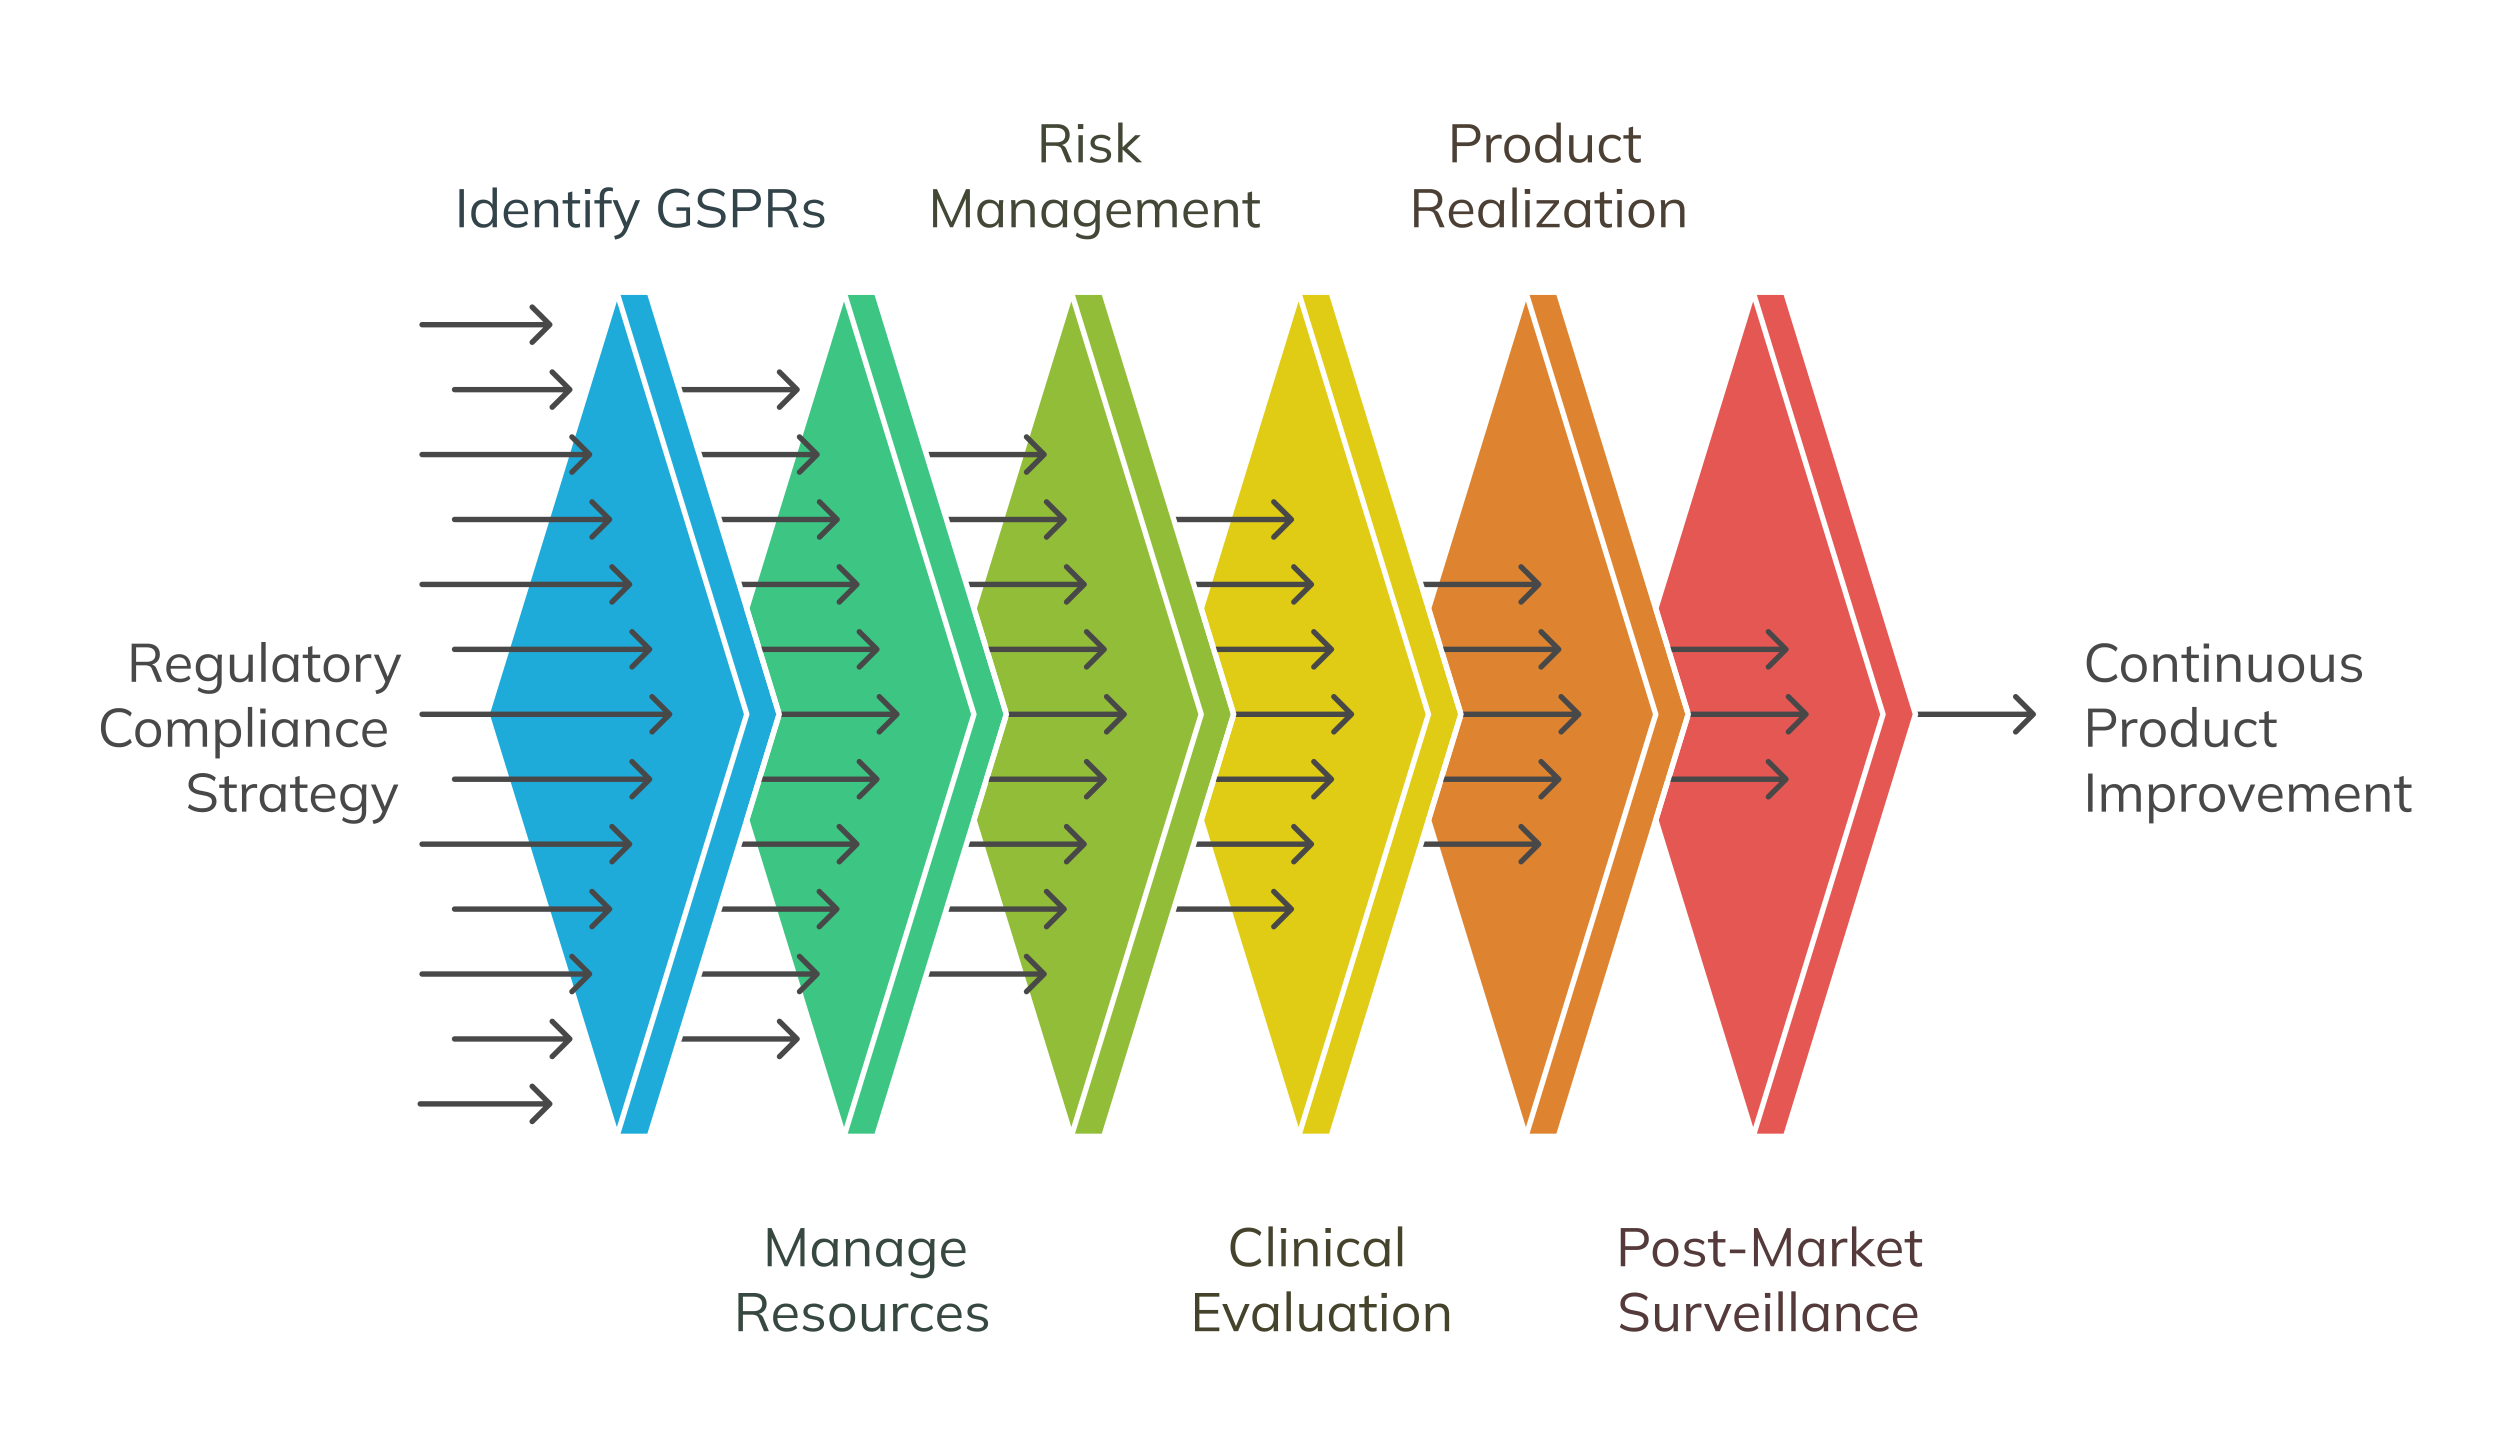 <svg xmlns="http://www.w3.org/2000/svg" width="924" height="537" fill="none"><rect width="100%" height="100%" fill="#333333" stroke="none"/><g clip-path="url(#a)"><path fill="#fff" d="M925-97H-1v638h926V-97Z"/><path fill="#fff" fill-rule="evenodd" d="M0-96h924v636H0V-96Z" clip-rule="evenodd"/><path fill="#E55753" fill-rule="evenodd" d="M659.97 420h-12L612 303.11 623.97 264 612 224.89 647.97 108h12l48 156-48 156Z" clip-rule="evenodd"/><path fill="#DE8431" fill-rule="evenodd" d="M575.97 420h-12L528 303.11 539.97 264 528 224.89 563.97 108h12l48 156-48 156Z" clip-rule="evenodd"/><path fill="#E0CB15" fill-rule="evenodd" d="M491.96 420h-12L444 303.11 455.96 264 444 224.89 479.96 108h12l48 156-48 156Z" clip-rule="evenodd"/><path fill="#92BD39" fill-rule="evenodd" d="M407.96 420h-12L360 303.11 371.96 264 360 224.89 395.96 108h12l48 156-48 156Z" clip-rule="evenodd"/><path fill="#3CC583" fill-rule="evenodd" d="M323.96 420h-12L276 303.11 287.96 264 276 224.89 311.96 108h12l48 156-48 156Z" clip-rule="evenodd"/><path fill="#1EABDA" fill-rule="evenodd" d="M240 420h-12l-48-156 48-156h12l48 156-48 156Z" clip-rule="evenodd"/><path fill="#32444A" d="M169.8 84V69.9h1.66V84h-1.66Zm8.8.18c-.88 0-1.66-.2-2.32-.62a4.3 4.3 0 0 1-1.56-1.8 6.54 6.54 0 0 1-.54-2.78c0-1.1.17-2.03.53-2.8.38-.77.9-1.37 1.56-1.78a4.31 4.31 0 0 1 2.32-.62 4 4 0 0 1 2.34.68 3.28 3.28 0 0 1 1.34 1.84h-.24v-7.02h1.63V84h-1.6v-2.4h.22c-.22.8-.66 1.43-1.32 1.9a4.1 4.1 0 0 1-2.37.68Zm.34-1.32c.94 0 1.7-.33 2.28-.98.57-.67.85-1.63.85-2.9 0-1.28-.28-2.25-.85-2.9-.58-.67-1.34-1-2.28-1-.95 0-1.71.33-2.28 1-.56.65-.84 1.62-.84 2.9 0 1.27.28 2.23.84 2.9.57.65 1.33.98 2.28.98Zm12.3 1.32a5.03 5.03 0 0 1-3.71-1.36 5.2 5.2 0 0 1-1.36-3.82c0-1.05.2-1.97.6-2.74.4-.79.96-1.4 1.68-1.82a4.66 4.66 0 0 1 2.48-.66c.92 0 1.69.2 2.32.58.62.39 1.1.94 1.44 1.66.33.7.5 1.55.5 2.52v.6h-7.78v-1.02h6.72l-.34.26a3.9 3.9 0 0 0-.72-2.5c-.48-.6-1.2-.9-2.14-.9-1 0-1.78.35-2.34 1.06-.56.7-.84 1.63-.84 2.82v.18c0 1.25.3 2.2.92 2.86.62.64 1.5.96 2.62.96a4.72 4.72 0 0 0 3.2-1.16l.56 1.14c-.44.43-1 .76-1.68 1-.67.23-1.38.34-2.12.34Zm6.43-.18v-7.72a33.2 33.2 0 0 0-.16-2.32h1.56l.2 2.2h-.24c.29-.77.76-1.36 1.4-1.76.65-.41 1.4-.62 2.26-.62 1.18 0 2.08.32 2.68.96.6.63.92 1.62.92 2.98V84h-1.62v-6.18c0-.95-.2-1.63-.58-2.06-.38-.44-.96-.66-1.76-.66-.94 0-1.68.29-2.22.86a3.2 3.2 0 0 0-.82 2.3V84h-1.62Zm15.28.18c-1 0-1.74-.28-2.26-.84-.53-.57-.78-1.43-.78-2.58v-5.54h-1.97v-1.26h1.97v-2.74l1.62-.46v3.2h2.88v1.26h-2.88v5.36c0 .8.13 1.37.4 1.72.28.33.69.5 1.23.5.26 0 .49-.02.69-.06.2-.05.38-.11.53-.18v1.36a2.8 2.8 0 0 1-.67.18c-.26.05-.51.08-.77.08Zm3.43-.18V73.96H218V84h-1.62Zm-.2-12.32v-1.82h2v1.82h-2ZM221.66 84v-8.78h-1.96v-1.26h2.4l-.44.42V72.7c0-1.13.29-2 .86-2.6.58-.6 1.4-.9 2.46-.9.27 0 .54.03.82.08.3.04.54.1.72.18v1.34a2.76 2.76 0 0 0-.6-.16 3.05 3.05 0 0 0-.7-.08c-.41 0-.76.09-1.06.26-.3.16-.51.4-.66.74a3.2 3.2 0 0 0-.22 1.28v1.46l-.26-.34h3.06v1.26h-2.8V84h-1.62Zm5.7 4.54-.38-1.34a7.63 7.63 0 0 0 1.56-.52c.43-.19.78-.44 1.06-.76s.52-.72.72-1.2l.52-1.18-.04.68-4.38-10.26h1.76l3.62 8.82h-.52l3.58-8.82h1.7l-4.64 10.88a7.44 7.44 0 0 1-.88 1.6 4.64 4.64 0 0 1-2.24 1.72c-.44.16-.92.29-1.44.38Zm22.9-4.36a7.96 7.96 0 0 1-3.88-.86 5.47 5.47 0 0 1-2.34-2.48 8.87 8.87 0 0 1-.78-3.88c0-1.5.28-2.78.82-3.86a5.86 5.86 0 0 1 2.36-2.5 7.39 7.39 0 0 1 3.72-.88c1.03 0 1.92.15 2.66.46.76.3 1.44.73 2.04 1.32l-.62 1.3c-.44-.39-.86-.7-1.28-.92a5.88 5.88 0 0 0-2.8-.68c-1.66 0-2.94.5-3.84 1.52-.88 1-1.32 2.42-1.32 4.26 0 1.85.43 3.27 1.28 4.26.87.99 2.21 1.48 4.02 1.48.67 0 1.3-.06 1.9-.18.62-.13 1.21-.32 1.78-.56l-.36.9v-4.96h-3.6v-1.3h5.02v6.54c-.57.3-1.3.55-2.18.74-.86.19-1.73.28-2.6.28Zm12.75 0a9.73 9.73 0 0 1-3.04-.44c-.9-.3-1.67-.71-2.34-1.26l.6-1.32a7.23 7.23 0 0 0 4.78 1.56c1.19 0 2.07-.22 2.64-.66a2.1 2.1 0 0 0 .86-1.76c0-.63-.2-1.1-.6-1.44a4.9 4.9 0 0 0-2.1-.8l-2.1-.42a5.93 5.93 0 0 1-2.9-1.3 3.22 3.22 0 0 1-.94-2.44c0-.84.22-1.57.64-2.2a4.31 4.31 0 0 1 1.84-1.46c.79-.35 1.7-.52 2.74-.52 1 0 1.92.15 2.74.46.83.3 1.54.73 2.12 1.3l-.58 1.28a5.84 5.84 0 0 0-1.98-1.2 6.61 6.61 0 0 0-2.32-.38c-1.1 0-1.96.24-2.6.72-.62.47-.94 1.1-.94 1.92a2 2 0 0 0 .6 1.54c.4.36 1.06.63 1.98.82l2.12.42c1.36.28 2.36.7 3 1.26.64.56.96 1.35.96 2.36 0 .77-.21 1.46-.64 2.06-.41.6-1 1.07-1.78 1.4-.77.33-1.7.5-2.76.5Zm7.86-.18V69.9h5.74c1.48 0 2.62.36 3.42 1.08.8.7 1.2 1.7 1.2 2.96 0 1.24-.4 2.23-1.2 2.96-.8.72-1.94 1.08-3.42 1.08h-4.08V84h-1.66Zm1.66-7.4h3.92c1.03 0 1.8-.23 2.32-.7.54-.47.8-1.12.8-1.96 0-.85-.26-1.51-.8-1.98-.52-.47-1.29-.7-2.32-.7h-3.92v5.34ZM283.9 84V69.9h5.76c1.48 0 2.63.35 3.44 1.06.81.7 1.22 1.67 1.22 2.92 0 .83-.19 1.53-.56 2.12a3.49 3.49 0 0 1-1.54 1.32c-.65.3-1.42.46-2.3.46l.36-.26h.4c.55 0 1.03.13 1.46.4.44.27.79.71 1.04 1.34l2 4.74h-1.82l-1.92-4.66c-.23-.6-.57-.99-1.02-1.16a4.49 4.49 0 0 0-1.7-.28h-3.16V84h-1.66Zm1.66-7.4h3.86c1.07 0 1.87-.23 2.42-.68.56-.47.84-1.13.84-2 0-.87-.28-1.53-.84-1.98-.55-.45-1.35-.68-2.42-.68h-3.86v5.34Zm15.15 7.58c-.8 0-1.54-.1-2.24-.32a4.83 4.83 0 0 1-1.72-.94l.56-1.14c.5.39 1.03.67 1.6.86.59.19 1.2.28 1.82.28.8 0 1.4-.14 1.8-.42.42-.3.62-.7.62-1.2 0-.39-.13-.7-.4-.92a2.7 2.7 0 0 0-1.26-.56l-1.86-.38c-.85-.19-1.49-.5-1.92-.94a2.4 2.4 0 0 1-.64-1.72c0-.59.16-1.1.46-1.54a3 3 0 0 1 1.34-1.06 5.79 5.79 0 0 1 4.08-.06c.63.21 1.15.53 1.56.94l-.58 1.12c-.4-.39-.86-.67-1.38-.86-.5-.2-1.03-.3-1.58-.3-.78 0-1.38.16-1.78.48-.38.3-.58.71-.58 1.22 0 .39.12.7.36.96.26.24.64.42 1.16.54l1.86.38c.91.2 1.58.51 2.02.94.46.41.68.97.68 1.68 0 .6-.16 1.13-.5 1.58-.33.44-.8.78-1.4 1.02-.58.24-1.28.36-2.08.36Z"/><path fill="#4C4034" d="M536.8 60V45.9h5.74c1.48 0 2.62.36 3.42 1.08.8.7 1.2 1.7 1.2 2.96 0 1.24-.4 2.23-1.2 2.96-.8.72-1.94 1.08-3.42 1.08h-4.08V60h-1.66Zm1.66-7.4h3.92c1.03 0 1.8-.23 2.32-.7.53-.47.8-1.12.8-1.96a2.5 2.5 0 0 0-.8-1.98c-.52-.47-1.3-.7-2.32-.7h-3.92v5.34ZM549.4 60v-7.62c0-.4-.01-.8-.04-1.22a16.8 16.8 0 0 0-.08-1.2h1.56l.2 2.44-.28.02a3.1 3.1 0 0 1 1.88-2.34c.45-.2.93-.3 1.42-.3.2 0 .37 0 .52.02.16.01.3.05.44.1l-.02 1.44a3.44 3.44 0 0 0-1.12-.16c-.59 0-1.1.14-1.54.42a2.82 2.82 0 0 0-1.3 2.48V60h-1.64Zm11.31.18a4.29 4.29 0 0 1-4.16-2.42 6.23 6.23 0 0 1-.58-2.78c0-1.08.2-2 .58-2.78.39-.77.93-1.37 1.64-1.78a4.85 4.85 0 0 1 2.52-.64c.97 0 1.81.21 2.52.64.72.41 1.27 1 1.66 1.78.4.77.6 1.7.6 2.78 0 1.07-.2 2-.6 2.78a4.26 4.26 0 0 1-1.66 1.8 4.9 4.9 0 0 1-2.52.62Zm0-1.32c.96 0 1.72-.33 2.28-.98.56-.67.84-1.63.84-2.9 0-1.28-.29-2.25-.86-2.9a2.8 2.8 0 0 0-2.26-1c-.95 0-1.7.33-2.26 1-.56.65-.84 1.62-.84 2.9 0 1.27.28 2.23.84 2.9.56.65 1.31.98 2.26.98Zm11.1 1.32c-.88 0-1.65-.2-2.32-.62a4.3 4.3 0 0 1-1.55-1.8 6.54 6.54 0 0 1-.55-2.78c0-1.1.19-2.03.55-2.8.37-.77.89-1.37 1.55-1.78a4.31 4.31 0 0 1 2.33-.62 4 4 0 0 1 2.33.68 3.27 3.27 0 0 1 1.35 1.84h-.25v-7.02h1.63V60h-1.6v-2.4h.22c-.22.8-.66 1.43-1.33 1.9a4.1 4.1 0 0 1-2.35.68Zm.34-1.32c.95 0 1.71-.33 2.29-.98.57-.67.85-1.63.85-2.9 0-1.28-.28-2.25-.85-2.9-.58-.67-1.34-1-2.29-1-.94 0-1.7.33-2.27 1-.56.65-.85 1.62-.85 2.9 0 1.27.29 2.23.85 2.9.57.65 1.33.98 2.27.98Zm11.4 1.32c-1.19 0-2.09-.33-2.7-.98-.6-.65-.9-1.65-.9-3v-6.24h1.62v6.2c0 .92.18 1.6.56 2.04.37.43.95.64 1.74.64.88 0 1.58-.29 2.12-.86.53-.57.8-1.34.8-2.3v-5.72h1.62V60h-1.58v-2.26h.26a3.59 3.59 0 0 1-3.54 2.44Zm12.22 0c-.99 0-1.85-.21-2.58-.64a4.36 4.36 0 0 1-1.68-1.82 6.3 6.3 0 0 1-.58-2.8c0-1.1.2-2.02.6-2.78.4-.77.96-1.36 1.68-1.76.73-.4 1.59-.6 2.56-.6.64 0 1.26.11 1.86.34a4 4 0 0 1 1.52.96l-.58 1.16a3.95 3.95 0 0 0-2.7-1.14c-1.04 0-1.85.33-2.42.98-.57.65-.86 1.6-.86 2.86 0 1.24.29 2.2.86 2.88a3 3 0 0 0 2.42 1.02 3.9 3.9 0 0 0 2.7-1.12l.58 1.14c-.41.43-.93.75-1.54.98-.61.23-1.23.34-1.84.34Zm9.24 0c-.98 0-1.74-.28-2.26-.84-.52-.57-.78-1.43-.78-2.58v-5.54h-1.96v-1.26h1.96v-2.74l1.62-.46v3.2h2.88v1.26h-2.88v5.36c0 .8.14 1.37.4 1.72.28.33.7.5 1.24.5.26 0 .48-.02.68-.06.2-.05.38-.11.54-.18v1.36a2.8 2.8 0 0 1-.68.18c-.25.05-.5.08-.76.08ZM522.66 84V69.9h5.76c1.48 0 2.63.35 3.44 1.06.81.7 1.22 1.67 1.22 2.92 0 .83-.19 1.53-.56 2.12a3.48 3.48 0 0 1-1.54 1.32c-.65.3-1.42.46-2.3.46l.36-.26h.4c.54 0 1.03.13 1.46.4.44.27.78.71 1.04 1.34l2 4.74h-1.82l-1.92-4.66c-.23-.6-.57-.99-1.02-1.16a4.49 4.49 0 0 0-1.7-.28h-3.16V84h-1.66Zm1.66-7.4h3.86c1.07 0 1.87-.23 2.42-.68.56-.47.84-1.13.84-2 0-.87-.28-1.53-.84-1.98-.55-.45-1.36-.68-2.42-.68h-3.86v5.34Zm16.25 7.58a5.03 5.03 0 0 1-3.72-1.36A5.2 5.2 0 0 1 535.5 79c0-1.05.2-1.97.6-2.74.4-.79.96-1.4 1.68-1.82a4.66 4.66 0 0 1 2.48-.66c.92 0 1.7.2 2.32.58.63.39 1.1.94 1.44 1.66.34.7.5 1.55.5 2.52v.6h-7.78v-1.02h6.72l-.34.26a3.9 3.9 0 0 0-.72-2.5c-.48-.6-1.2-.9-2.14-.9-1 0-1.78.35-2.34 1.06-.56.7-.84 1.63-.84 2.82v.18c0 1.25.3 2.2.92 2.86.63.64 1.5.96 2.62.96a4.71 4.71 0 0 0 3.2-1.16l.56 1.14c-.44.43-1 .76-1.68 1-.67.23-1.37.34-2.12.34Zm10.24 0c-.9 0-1.67-.2-2.34-.62a4.3 4.3 0 0 1-1.56-1.8 6.54 6.54 0 0 1-.54-2.78c0-1.1.18-2.03.54-2.8.37-.77.9-1.37 1.56-1.78a4.35 4.35 0 0 1 2.34-.62c.9 0 1.69.23 2.34.7.67.45 1.1 1.07 1.32 1.86h-.24l.22-2.38h1.56l-.12 1.18c-.03.39-.04.77-.04 1.14V84h-1.62v-2.36h.22c-.21.79-.65 1.4-1.32 1.86-.67.45-1.44.68-2.32.68Zm.32-1.32c.96 0 1.72-.33 2.28-.98.56-.67.84-1.63.84-2.9 0-1.28-.28-2.25-.84-2.9-.56-.67-1.32-1-2.28-1-.95 0-1.7.33-2.28 1-.56.65-.84 1.62-.84 2.9 0 1.27.28 2.23.84 2.9.57.65 1.33.98 2.28.98Zm7.85 1.14V69.28h1.62V84h-1.62Zm4.77 0V73.96h1.62V84h-1.62Zm-.2-12.32v-1.82h2v1.82h-2ZM567.93 84v-1.08l6.76-8.12.02.42h-6.78v-1.26h8.28v1.08l-6.84 8.16-.02-.46h7.08V84h-8.5Zm14.68.18c-.9 0-1.68-.2-2.34-.62a4.3 4.3 0 0 1-1.56-1.8 6.54 6.54 0 0 1-.54-2.78c0-1.1.18-2.03.54-2.8.37-.77.89-1.37 1.56-1.78a4.35 4.35 0 0 1 2.34-.62c.9 0 1.68.23 2.34.7.66.45 1.1 1.07 1.32 1.86h-.24l.22-2.38h1.56l-.12 1.18c-.03.39-.04.77-.04 1.14V84h-1.62v-2.36h.22c-.22.79-.66 1.4-1.32 1.86-.67.45-1.44.68-2.32.68Zm.32-1.32c.96 0 1.72-.33 2.28-.98.56-.67.84-1.63.84-2.9 0-1.28-.28-2.25-.84-2.9-.56-.67-1.32-1-2.28-1-.95 0-1.71.33-2.28 1-.56.65-.84 1.62-.84 2.9 0 1.27.28 2.23.84 2.9.57.65 1.33.98 2.28.98Zm11.4 1.32c-.98 0-1.73-.28-2.25-.84-.52-.57-.78-1.43-.78-2.58v-5.54h-1.96v-1.26h1.96v-2.74l1.62-.46v3.2h2.88v1.26h-2.88v5.36c0 .8.13 1.37.4 1.72.28.33.7.5 1.24.5.25 0 .48-.02.68-.06.2-.05.38-.11.54-.18v1.36c-.19.08-.41.14-.68.18-.25.05-.5.08-.76.08Zm3.44-.18V73.96h1.62V84h-1.62Zm-.2-12.32v-1.82h2v1.82h-2Zm9.09 12.5a4.3 4.3 0 0 1-4.16-2.42 6.23 6.23 0 0 1-.58-2.78c0-1.08.19-2 .58-2.78.38-.77.93-1.37 1.64-1.78a4.85 4.85 0 0 1 2.52-.64c.97 0 1.81.21 2.52.64.72.41 1.27 1 1.66 1.78.4.77.6 1.7.6 2.78 0 1.07-.2 2-.6 2.78a4.26 4.26 0 0 1-1.66 1.8 4.9 4.9 0 0 1-2.52.62Zm0-1.32c.96 0 1.72-.33 2.28-.98.56-.67.84-1.63.84-2.9 0-1.28-.29-2.25-.86-2.9a2.8 2.8 0 0 0-2.26-1c-.95 0-1.7.33-2.26 1-.56.65-.84 1.62-.84 2.9 0 1.27.28 2.23.84 2.9.56.65 1.31.98 2.26.98Zm7.3 1.14v-7.72a33.2 33.2 0 0 0-.16-2.32h1.56l.2 2.2h-.24c.3-.77.76-1.36 1.4-1.76.66-.41 1.4-.62 2.26-.62 1.19 0 2.08.32 2.68.96.62.63.92 1.62.92 2.98V84h-1.62v-6.18c0-.95-.2-1.63-.58-2.06-.37-.44-.96-.66-1.76-.66-.93 0-1.67.29-2.22.86a3.2 3.2 0 0 0-.82 2.3V84h-1.62Z"/><path fill="#424736" d="M384.93 60V45.9h5.76c1.48 0 2.63.35 3.44 1.06.81.7 1.22 1.67 1.22 2.92 0 .83-.19 1.53-.56 2.12a3.48 3.48 0 0 1-1.54 1.32c-.65.3-1.42.46-2.3.46l.36-.26h.4c.55 0 1.03.13 1.46.4.44.27.78.71 1.04 1.34l2 4.74h-1.82l-1.92-4.66c-.23-.6-.57-.99-1.02-1.16a4.49 4.49 0 0 0-1.7-.28h-3.16V60h-1.66Zm1.66-7.4h3.86c1.06 0 1.87-.23 2.42-.68.56-.47.84-1.13.84-2 0-.87-.28-1.53-.84-1.98-.55-.45-1.36-.68-2.42-.68h-3.86v5.34Zm12 7.4V49.96h1.63V60h-1.62Zm-.2-12.32v-1.82h2v1.82h-2Zm8.31 12.5c-.8 0-1.55-.1-2.24-.32a4.84 4.84 0 0 1-1.72-.94l.56-1.14a5.19 5.19 0 0 0 3.42 1.14c.8 0 1.4-.14 1.8-.42.42-.3.62-.7.62-1.2 0-.39-.13-.7-.4-.92a2.7 2.7 0 0 0-1.26-.56l-1.86-.38c-.85-.19-1.5-.5-1.92-.94a2.41 2.41 0 0 1-.64-1.72c0-.59.15-1.1.46-1.54a3 3 0 0 1 1.34-1.06 5.78 5.78 0 0 1 4.08-.06c.63.21 1.15.53 1.56.94l-.58 1.12c-.4-.39-.86-.67-1.38-.86-.5-.2-1.03-.3-1.58-.3-.78 0-1.38.16-1.78.48-.38.3-.58.71-.58 1.22 0 .39.12.7.36.96.25.24.64.42 1.16.54l1.86.38c.9.2 1.58.51 2.02.94.45.41.68.97.68 1.68 0 .6-.17 1.13-.5 1.58-.33.44-.8.78-1.4 1.02-.58.24-1.28.36-2.08.36Zm6.58-.18V45.28h1.62v9.14h.04l4.66-4.46h2.04l-5.5 5.24.04-.82 5.98 5.62h-2.1l-5.12-4.72h-.04V60h-1.62ZM344.86 84V69.9h1.44l5.66 12.78h-.58l5.66-12.78h1.44V84h-1.52V72.04h.6L352.22 84h-1.1l-5.36-11.96h.6V84h-1.5Zm20.79.18c-.9 0-1.68-.2-2.34-.62a4.3 4.3 0 0 1-1.56-1.8 6.54 6.54 0 0 1-.54-2.78c0-1.1.18-2.03.54-2.8.37-.77.89-1.37 1.56-1.78a4.35 4.35 0 0 1 2.34-.62c.9 0 1.68.23 2.34.7.66.45 1.1 1.07 1.32 1.86h-.24l.22-2.38h1.56l-.12 1.18c-.03.39-.04.77-.04 1.14V84h-1.62v-2.36h.22c-.22.79-.66 1.4-1.32 1.86-.67.45-1.44.68-2.32.68Zm.32-1.32c.96 0 1.72-.33 2.28-.98.56-.67.84-1.63.84-2.9 0-1.28-.28-2.25-.84-2.9-.56-.67-1.32-1-2.28-1-.95 0-1.71.33-2.28 1-.56.65-.84 1.62-.84 2.9 0 1.27.28 2.23.84 2.9.57.65 1.33.98 2.28.98Zm7.85 1.14v-7.72a31.01 31.01 0 0 0-.16-2.32h1.56l.2 2.2h-.24c.3-.77.76-1.36 1.4-1.76.65-.41 1.4-.62 2.26-.62 1.19 0 2.08.32 2.68.96.61.63.92 1.62.92 2.98V84h-1.62v-6.18c0-.95-.2-1.63-.58-2.06-.38-.44-.96-.66-1.76-.66-.94 0-1.68.29-2.22.86a3.2 3.2 0 0 0-.82 2.3V84h-1.62Zm15.54.18c-.9 0-1.68-.2-2.34-.62a4.3 4.3 0 0 1-1.56-1.8 6.54 6.54 0 0 1-.54-2.78c0-1.1.18-2.03.54-2.8.37-.77.89-1.37 1.56-1.78a4.35 4.35 0 0 1 2.34-.62c.9 0 1.68.23 2.34.7.66.45 1.1 1.07 1.32 1.86h-.24l.22-2.38h1.56l-.12 1.18c-.03.39-.04.77-.04 1.14V84h-1.62v-2.36h.22c-.22.79-.66 1.4-1.32 1.86-.67.45-1.44.68-2.32.68Zm.32-1.32c.96 0 1.72-.33 2.28-.98.56-.67.84-1.63.84-2.9 0-1.28-.28-2.25-.84-2.9-.56-.67-1.32-1-2.28-1-.95 0-1.71.33-2.28 1-.56.65-.84 1.62-.84 2.9 0 1.27.28 2.23.84 2.9.57.65 1.33.98 2.28.98Zm12.27 5.6c-.87 0-1.67-.1-2.4-.32a6.12 6.12 0 0 1-1.98-.98l.48-1.22a5.8 5.8 0 0 0 2.46 1.08c.43.1.88.14 1.36.14.99 0 1.73-.26 2.24-.78.5-.52.76-1.26.76-2.22v-2.94h.2a3.27 3.27 0 0 1-1.32 1.88c-.67.45-1.45.68-2.34.68-.92 0-1.72-.2-2.4-.6-.67-.41-1.19-1-1.56-1.74a6.2 6.2 0 0 1-.54-2.68c0-1.01.18-1.9.54-2.64.37-.75.9-1.32 1.56-1.72a4.53 4.53 0 0 1 2.4-.62 4 4 0 0 1 2.34.68c.67.45 1.1 1.08 1.32 1.88l-.2-.2.18-2.18h1.58a17.24 17.24 0 0 0-.16 2.32v7.66c0 1.5-.39 2.62-1.16 3.38-.76.76-1.88 1.14-3.36 1.14Zm-.24-6a2.9 2.9 0 0 0 2.3-.96c.56-.65.84-1.57.84-2.74a4 4 0 0 0-.84-2.72 2.9 2.9 0 0 0-2.3-.96c-.96 0-1.73.32-2.3.96a3.94 3.94 0 0 0-.86 2.72c0 1.17.29 2.09.86 2.74.57.64 1.34.96 2.3.96Zm12.33 1.72a5.03 5.03 0 0 1-3.72-1.36 5.2 5.2 0 0 1-1.36-3.82c0-1.05.2-1.97.6-2.74.4-.79.96-1.4 1.68-1.82a4.66 4.66 0 0 1 2.48-.66c.92 0 1.7.2 2.32.58.63.39 1.1.94 1.44 1.66.33.7.5 1.55.5 2.52v.6h-7.78v-1.02h6.72l-.34.26a3.9 3.9 0 0 0-.72-2.5c-.48-.6-1.2-.9-2.14-.9-1 0-1.78.35-2.34 1.06-.56.7-.84 1.63-.84 2.82v.18c0 1.25.3 2.2.92 2.86.63.64 1.5.96 2.62.96a4.72 4.72 0 0 0 3.2-1.16l.56 1.14c-.44.43-1 .76-1.68 1-.67.23-1.37.34-2.12.34Zm6.42-.18v-7.72a33.2 33.2 0 0 0-.16-2.32h1.56l.2 2.2h-.24c.27-.76.69-1.35 1.26-1.76.59-.41 1.3-.62 2.12-.62.84 0 1.52.2 2.04.6.53.4.9 1.02 1.08 1.86h-.3c.25-.76.7-1.36 1.34-1.8a3.86 3.86 0 0 1 2.24-.66c1.1 0 1.94.32 2.5.96.56.63.84 1.62.84 2.98V84h-1.62v-6.18c0-.95-.17-1.63-.5-2.06-.33-.44-.87-.66-1.6-.66-.84 0-1.5.3-2 .88a3.5 3.5 0 0 0-.72 2.32V84h-1.62v-6.18c0-.95-.17-1.63-.5-2.06-.33-.44-.87-.66-1.6-.66-.84 0-1.5.3-1.98.88a3.5 3.5 0 0 0-.72 2.32V84h-1.62Zm22.02.18a5.02 5.02 0 0 1-3.72-1.36A5.2 5.2 0 0 1 437.4 79c0-1.05.2-1.97.6-2.74.4-.79.96-1.4 1.68-1.82a4.66 4.66 0 0 1 2.48-.66c.92 0 1.7.2 2.32.58.62.39 1.1.94 1.44 1.66.33.7.5 1.55.5 2.52v.6h-7.78v-1.02h6.72l-.34.26a3.9 3.9 0 0 0-.72-2.5c-.48-.6-1.2-.9-2.14-.9-1 0-1.78.35-2.34 1.06-.56.7-.84 1.63-.84 2.82v.18c0 1.25.3 2.2.92 2.86.62.64 1.5.96 2.62.96a4.72 4.72 0 0 0 3.2-1.16l.56 1.14c-.44.43-1 .76-1.68 1-.67.23-1.38.34-2.12.34Zm6.42-.18v-7.72a31.01 31.01 0 0 0-.16-2.32h1.56l.2 2.2h-.24c.29-.77.76-1.36 1.4-1.76.65-.41 1.4-.62 2.26-.62 1.18 0 2.08.32 2.68.96.61.63.92 1.62.92 2.98V84h-1.62v-6.18c0-.95-.2-1.63-.58-2.06-.38-.44-.96-.66-1.76-.66-.94 0-1.68.29-2.22.86a3.2 3.2 0 0 0-.82 2.3V84h-1.62Zm15.28.18c-1 0-1.75-.28-2.26-.84-.53-.57-.79-1.43-.79-2.58v-5.54h-1.95v-1.26h1.95v-2.74l1.63-.46v3.2h2.88v1.26h-2.88v5.36c0 .8.13 1.37.4 1.72.27.33.69.5 1.23.5.26 0 .49-.02.69-.06.2-.05.38-.11.54-.18v1.36c-.2.08-.42.14-.69.18-.25.05-.5.08-.75.08Z"/><path fill="#484848" d="M48.65 252v-14.1h5.76c1.48 0 2.62.35 3.44 1.06.81.7 1.22 1.67 1.22 2.92 0 .83-.19 1.53-.56 2.12a3.49 3.49 0 0 1-1.54 1.32c-.66.3-1.42.46-2.3.46l.36-.26h.4c.54 0 1.03.13 1.46.4.44.27.78.71 1.04 1.34l2 4.74H58.1l-1.92-4.66c-.23-.6-.57-.99-1.02-1.16a4.48 4.48 0 0 0-1.7-.28H50.3v6.1h-1.66Zm1.66-7.4h3.86c1.06 0 1.87-.23 2.42-.68.56-.47.84-1.13.84-2 0-.87-.28-1.53-.84-1.98-.55-.45-1.36-.68-2.42-.68H50.3v5.34Zm16.25 7.58a5.03 5.03 0 0 1-3.72-1.36 5.2 5.2 0 0 1-1.36-3.82c0-1.05.2-1.97.6-2.74.4-.79.96-1.4 1.68-1.82a4.66 4.66 0 0 1 2.48-.66c.92 0 1.7.2 2.32.58.63.39 1.1.94 1.44 1.66.33.7.5 1.55.5 2.52v.6h-7.78v-1.02h6.72l-.34.26a3.9 3.9 0 0 0-.72-2.5c-.48-.6-1.2-.9-2.14-.9-1 0-1.78.35-2.34 1.06-.56.7-.84 1.63-.84 2.82v.18c0 1.25.3 2.2.92 2.86.63.64 1.5.96 2.62.96.6 0 1.16-.09 1.68-.26a4.73 4.73 0 0 0 1.52-.9l.56 1.14c-.44.43-1 .76-1.68 1-.67.23-1.37.34-2.12.34Zm10.84 4.28c-.87 0-1.67-.1-2.4-.32a6.11 6.11 0 0 1-1.98-.98l.48-1.22a5.82 5.82 0 0 0 2.46 1.08c.43.1.88.14 1.36.14.99 0 1.73-.26 2.24-.78.5-.52.76-1.26.76-2.22v-2.94h.2a3.27 3.27 0 0 1-1.32 1.88c-.67.45-1.45.68-2.34.68-.92 0-1.72-.2-2.4-.6a4.2 4.2 0 0 1-1.56-1.74 6.2 6.2 0 0 1-.54-2.68c0-1.01.18-1.9.54-2.64.37-.75.9-1.32 1.56-1.72a4.53 4.53 0 0 1 2.4-.62 4 4 0 0 1 2.34.68c.67.45 1.1 1.08 1.32 1.88l-.2-.2.18-2.18h1.58a16.89 16.89 0 0 0-.16 2.32v7.66c0 1.5-.39 2.62-1.16 3.38-.76.76-1.88 1.14-3.36 1.14Zm-.24-6a2.9 2.9 0 0 0 2.3-.96c.56-.65.84-1.57.84-2.74a4 4 0 0 0-.84-2.72 2.9 2.9 0 0 0-2.3-.96c-.96 0-1.73.32-2.3.96a3.94 3.94 0 0 0-.86 2.72c0 1.17.29 2.09.86 2.74.57.64 1.34.96 2.3.96Zm11.4 1.72c-1.18 0-2.08-.33-2.7-.98-.6-.65-.9-1.65-.9-3v-6.24h1.63v6.2c0 .92.19 1.6.56 2.04.37.43.95.64 1.74.64.88 0 1.59-.29 2.12-.86.53-.57.8-1.34.8-2.3v-5.72h1.62V252h-1.58v-2.26h.26a3.59 3.59 0 0 1-3.54 2.44Zm8.01-.18v-14.72h1.62V252h-1.62Zm8.59.18c-.9 0-1.68-.2-2.34-.62a4.3 4.3 0 0 1-1.56-1.8 6.54 6.54 0 0 1-.54-2.78c0-1.1.18-2.03.54-2.8.37-.77.9-1.37 1.56-1.78a4.35 4.35 0 0 1 2.34-.62c.9 0 1.68.23 2.34.7a3.2 3.2 0 0 1 1.32 1.86h-.24l.22-2.38h1.56l-.12 1.18c-.03.39-.04.77-.04 1.14V252h-1.62v-2.36h.22a3.2 3.2 0 0 1-1.32 1.86c-.67.45-1.44.68-2.32.68Zm.32-1.32c.96 0 1.72-.33 2.28-.98.56-.67.84-1.63.84-2.9 0-1.28-.28-2.25-.84-2.9-.56-.67-1.32-1-2.28-1-.95 0-1.7.33-2.28 1-.56.65-.84 1.62-.84 2.9 0 1.27.28 2.23.84 2.9.57.65 1.33.98 2.28.98Zm11.41 1.32c-.99 0-1.74-.28-2.26-.84-.52-.57-.78-1.43-.78-2.58v-5.54h-1.96v-1.26h1.96v-2.74l1.62-.46v3.2h2.88v1.26h-2.88v5.36c0 .8.13 1.37.4 1.72.28.33.7.5 1.24.5.25 0 .48-.02.68-.06.2-.05.38-.11.54-.18v1.36c-.19.08-.41.14-.68.18-.25.05-.5.08-.76.08Zm7.45 0c-.95 0-1.8-.2-2.52-.62a4.29 4.29 0 0 1-1.63-1.8 6.23 6.23 0 0 1-.58-2.78c0-1.08.19-2 .58-2.78.38-.77.93-1.37 1.64-1.78a4.85 4.85 0 0 1 2.52-.64c.97 0 1.8.21 2.52.64.71.41 1.27 1 1.66 1.78.4.77.6 1.7.6 2.78 0 1.07-.2 2-.6 2.78a4.26 4.26 0 0 1-1.67 1.8 4.9 4.9 0 0 1-2.52.62Zm0-1.32c.97 0 1.72-.33 2.28-.98.56-.67.84-1.63.84-2.9 0-1.28-.28-2.25-.85-2.9a2.8 2.8 0 0 0-2.27-1c-.94 0-1.7.33-2.26 1-.55.65-.83 1.62-.83 2.9 0 1.27.28 2.23.83 2.9.56.65 1.32.98 2.27.98Zm7.27 1.14v-7.62c0-.4-.01-.8-.04-1.22-.01-.41-.04-.81-.08-1.2h1.56l.2 2.44-.28.02a3.11 3.11 0 0 1 1.88-2.34c.45-.2.93-.3 1.42-.3.2 0 .37 0 .52.02.16.01.3.05.44.1l-.02 1.44a3.4 3.4 0 0 0-1.12-.16c-.59 0-1.1.14-1.54.42a2.83 2.83 0 0 0-1.3 2.48V252h-1.64Zm7.51 4.54-.38-1.34a7.6 7.6 0 0 0 1.56-.52c.43-.19.78-.44 1.06-.76s.52-.72.72-1.2l.52-1.18-.04.68-4.38-10.26h1.76l3.62 8.82h-.52l3.58-8.82h1.7l-4.64 10.88a7.4 7.4 0 0 1-.88 1.6c-.32.44-.67.8-1.04 1.06-.36.28-.76.5-1.2.66-.44.16-.92.29-1.44.38ZM43.98 276.18c-1.42 0-2.62-.3-3.6-.88a5.84 5.84 0 0 1-2.28-2.5 8.82 8.82 0 0 1-.78-3.86c0-1.5.26-2.77.78-3.84a5.84 5.84 0 0 1 2.28-2.5 6.92 6.92 0 0 1 3.6-.88c1 0 1.9.15 2.68.46.78.3 1.47.75 2.06 1.34l-.62 1.32a6.8 6.8 0 0 0-1.9-1.22 5.58 5.58 0 0 0-2.2-.4c-1.62 0-2.84.5-3.68 1.5-.84 1-1.26 2.4-1.26 4.22 0 1.81.42 3.23 1.26 4.24.84 1 2.06 1.5 3.68 1.5.84 0 1.57-.13 2.2-.38a7.02 7.02 0 0 0 1.9-1.26l.62 1.34a6.33 6.33 0 0 1-4.74 1.8Zm10.77 0c-.96 0-1.8-.2-2.52-.62a4.3 4.3 0 0 1-1.64-1.8 6.24 6.24 0 0 1-.58-2.78c0-1.08.19-2 .58-2.78.38-.77.93-1.37 1.64-1.78a4.85 4.85 0 0 1 2.52-.64c.97 0 1.81.21 2.52.64.72.41 1.27 1 1.66 1.78.4.77.6 1.7.6 2.78 0 1.07-.2 2-.6 2.78a4.26 4.26 0 0 1-1.66 1.8 4.9 4.9 0 0 1-2.52.62Zm0-1.32c.96 0 1.72-.33 2.28-.98.56-.67.84-1.63.84-2.9 0-1.28-.29-2.25-.86-2.9a2.8 2.8 0 0 0-2.26-1c-.95 0-1.7.33-2.26 1-.56.65-.84 1.62-.84 2.9 0 1.27.28 2.23.84 2.9.56.65 1.31.98 2.26.98Zm7.3 1.14v-7.72a32.58 32.58 0 0 0-.16-2.32h1.56l.2 2.2h-.24c.27-.76.69-1.35 1.26-1.76.59-.41 1.3-.62 2.12-.62.84 0 1.52.2 2.04.6.54.4.9 1.02 1.08 1.86h-.3c.26-.76.7-1.36 1.34-1.8a3.86 3.86 0 0 1 2.24-.66c1.1 0 1.94.32 2.5.96.56.63.84 1.62.84 2.98V276h-1.62v-6.18c0-.95-.16-1.63-.5-2.06-.33-.44-.86-.66-1.6-.66-.84 0-1.5.3-2 .88a3.5 3.5 0 0 0-.72 2.32v5.7h-1.62v-6.18c0-.95-.16-1.63-.5-2.06-.33-.44-.86-.66-1.6-.66-.84 0-1.5.3-1.98.88a3.5 3.5 0 0 0-.72 2.32v5.7h-1.62Zm17.56 4.32v-12.04a32.58 32.58 0 0 0-.16-2.32h1.56l.22 2.38H81c.21-.79.65-1.4 1.3-1.86.65-.47 1.43-.7 2.34-.7.9 0 1.69.2 2.34.62.67.41 1.19 1 1.56 1.78.37.77.56 1.7.56 2.8 0 1.08-.19 2-.56 2.78a4.17 4.17 0 0 1-1.54 1.8 4.4 4.4 0 0 1-2.36.62c-.9 0-1.67-.23-2.32-.68a3.21 3.21 0 0 1-1.3-1.86h.22v6.68h-1.62Zm4.7-5.46c.96 0 1.72-.33 2.28-.98.57-.67.86-1.63.86-2.9 0-1.28-.29-2.25-.86-2.9-.56-.67-1.32-1-2.28-1-.95 0-1.7.33-2.28 1-.56.65-.84 1.62-.84 2.9 0 1.27.28 2.23.84 2.9.57.65 1.33.98 2.28.98Zm7.3 1.14v-14.72h1.61V276H91.6Zm4.76 0v-10.04h1.62V276h-1.62Zm-.2-12.32v-1.82h2v1.82h-2Zm8.78 12.5c-.89 0-1.67-.2-2.34-.62a4.3 4.3 0 0 1-1.55-1.8 6.54 6.54 0 0 1-.55-2.78c0-1.1.18-2.03.55-2.8.37-.77.89-1.37 1.55-1.78a4.35 4.35 0 0 1 2.34-.62c.91 0 1.7.23 2.34.7a3.2 3.2 0 0 1 1.32 1.86h-.23l.22-2.38h1.56l-.13 1.18-.03 1.14V276h-1.63v-2.36h.22a3.2 3.2 0 0 1-1.31 1.86c-.67.45-1.45.68-2.33.68Zm.33-1.32c.95 0 1.72-.33 2.28-.98.55-.67.83-1.63.83-2.9 0-1.28-.28-2.25-.83-2.9-.56-.67-1.33-1-2.28-1-.95 0-1.71.33-2.28 1-.56.65-.84 1.62-.84 2.9 0 1.27.28 2.23.84 2.9.57.65 1.33.98 2.28.98Zm7.85 1.14v-7.72a33.27 33.27 0 0 0-.16-2.32h1.56l.2 2.2h-.24c.29-.77.76-1.36 1.4-1.76.65-.41 1.4-.62 2.26-.62 1.18 0 2.08.32 2.68.96.61.63.92 1.62.92 2.98V276h-1.62v-6.18c0-.95-.2-1.63-.58-2.06-.38-.44-.96-.66-1.76-.66-.94 0-1.68.29-2.22.86a3.2 3.2 0 0 0-.82 2.3V276h-1.62Zm15.94.18c-1 0-1.85-.21-2.58-.64a4.36 4.36 0 0 1-1.68-1.82 6.28 6.28 0 0 1-.58-2.8c0-1.1.2-2.02.6-2.78.4-.77.96-1.36 1.68-1.76.73-.4 1.58-.6 2.56-.6.64 0 1.26.11 1.86.34.6.23 1.12.55 1.52.96l-.58 1.16a3.95 3.95 0 0 0-2.7-1.14c-1.04 0-1.85.33-2.42.98-.58.65-.86 1.6-.86 2.86 0 1.24.28 2.2.86 2.88a3 3 0 0 0 2.42 1.02 3.9 3.9 0 0 0 2.7-1.12l.58 1.14c-.42.43-.93.75-1.54.98-.62.23-1.23.34-1.84.34Zm9.94 0a5.02 5.02 0 0 1-3.72-1.36 5.2 5.2 0 0 1-1.36-3.82c0-1.05.2-1.97.6-2.74.4-.79.96-1.4 1.68-1.82a4.66 4.66 0 0 1 2.48-.66c.92 0 1.7.2 2.32.58.63.39 1.1.94 1.44 1.66.34.7.5 1.55.5 2.52v.6h-7.78v-1.02h6.72l-.34.26a3.9 3.9 0 0 0-.72-2.5c-.48-.6-1.2-.9-2.14-.9-1 0-1.78.35-2.34 1.06-.56.7-.84 1.63-.84 2.82v.18c0 1.25.3 2.2.92 2.86.63.64 1.5.96 2.62.96.6 0 1.16-.09 1.68-.26a4.73 4.73 0 0 0 1.52-.9l.56 1.14c-.44.43-1 .76-1.68 1-.66.23-1.37.34-2.12.34ZM74.83 300.18a9.73 9.73 0 0 1-3.04-.44c-.9-.3-1.67-.71-2.34-1.26l.6-1.32a7.2 7.2 0 0 0 4.78 1.56c1.19 0 2.07-.22 2.64-.66a2.1 2.1 0 0 0 .86-1.76c0-.63-.2-1.1-.6-1.44a4.9 4.9 0 0 0-2.1-.8l-2.1-.42a5.93 5.93 0 0 1-2.9-1.3 3.22 3.22 0 0 1-.94-2.44c0-.84.21-1.57.64-2.2a4.3 4.3 0 0 1 1.84-1.46c.79-.35 1.7-.52 2.74-.52 1 0 1.91.15 2.74.46.83.3 1.53.73 2.12 1.3l-.58 1.28a5.85 5.85 0 0 0-1.98-1.2 6.62 6.62 0 0 0-2.32-.38c-1.1 0-1.96.24-2.6.72-.63.47-.94 1.1-.94 1.92a2 2 0 0 0 .6 1.54c.4.36 1.06.63 1.98.82l2.12.42c1.36.28 2.36.7 3 1.26.64.56.96 1.35.96 2.36 0 .77-.21 1.46-.64 2.06-.41.6-1 1.07-1.78 1.4-.77.33-1.7.5-2.76.5Zm11.2 0c-.99 0-1.74-.28-2.26-.84-.52-.57-.78-1.43-.78-2.58v-5.54h-1.96v-1.26H83v-2.74l1.62-.46v3.2h2.88v1.26h-2.88v5.36c0 .8.13 1.37.4 1.72.28.33.7.5 1.24.5.25 0 .48-.02.68-.06.2-.05.38-.11.54-.18v1.36c-.19.08-.41.14-.68.18-.25.05-.5.08-.76.08Zm3.4-.18v-7.62c0-.4-.02-.8-.05-1.22a17 17 0 0 0-.08-1.2h1.56l.2 2.44-.28.02a3.1 3.1 0 0 1 1.88-2.34c.46-.2.93-.3 1.42-.3.2 0 .38 0 .52.02.16.01.3.05.44.1l-.02 1.44a3.4 3.4 0 0 0-1.12-.16c-.58 0-1.1.14-1.54.42a2.82 2.82 0 0 0-1.3 2.48V300h-1.64Zm11.02.18c-.9 0-1.67-.2-2.34-.62a4.3 4.3 0 0 1-1.56-1.8 6.54 6.54 0 0 1-.54-2.78c0-1.1.18-2.03.54-2.8.37-.77.9-1.37 1.56-1.78a4.35 4.35 0 0 1 2.34-.62c.9 0 1.69.23 2.34.7a3.2 3.2 0 0 1 1.32 1.86h-.24l.22-2.38h1.56l-.12 1.18c-.03.39-.04.77-.04 1.14V300h-1.62v-2.36h.22a3.2 3.2 0 0 1-1.32 1.86c-.67.45-1.44.68-2.32.68Zm.32-1.32c.96 0 1.72-.33 2.28-.98.56-.67.84-1.63.84-2.9 0-1.28-.28-2.25-.84-2.9-.56-.67-1.32-1-2.28-1-.95 0-1.7.33-2.28 1-.56.65-.84 1.62-.84 2.9 0 1.27.28 2.23.84 2.9.57.65 1.33.98 2.28.98Zm11.41 1.32c-.98 0-1.74-.28-2.26-.84-.52-.57-.78-1.43-.78-2.58v-5.54h-1.96v-1.26h1.96v-2.74l1.62-.46v3.2h2.88v1.26h-2.88v5.36c0 .8.14 1.37.4 1.72.28.33.7.5 1.24.5.26 0 .48-.02.68-.06.2-.05.38-.11.54-.18v1.36c-.18.08-.41.14-.68.18-.25.05-.5.08-.76.08Zm7.8 0a5.02 5.02 0 0 1-3.72-1.36 5.2 5.2 0 0 1-1.36-3.82c0-1.05.2-1.97.6-2.74.4-.79.96-1.4 1.68-1.82a4.66 4.66 0 0 1 2.48-.66c.92 0 1.7.2 2.32.58.62.39 1.1.94 1.44 1.66.33.7.5 1.55.5 2.52v.6h-7.78v-1.02h6.72l-.34.26a3.9 3.9 0 0 0-.72-2.5c-.48-.6-1.2-.9-2.14-.9-1 0-1.78.35-2.34 1.06-.56.7-.84 1.63-.84 2.82v.18c0 1.25.3 2.2.92 2.86.62.64 1.5.96 2.62.96.6 0 1.16-.09 1.68-.26a4.73 4.73 0 0 0 1.52-.9l.56 1.14c-.44.43-1 .76-1.68 1-.67.23-1.38.34-2.12.34Zm10.84 4.28c-.87 0-1.67-.1-2.4-.32a6.12 6.12 0 0 1-1.98-.98l.48-1.22a5.83 5.83 0 0 0 2.46 1.08c.42.1.88.14 1.36.14.98 0 1.73-.26 2.24-.78.5-.52.76-1.26.76-2.22v-2.94h.2a3.27 3.27 0 0 1-1.32 1.88c-.67.45-1.45.68-2.34.68-.92 0-1.72-.2-2.4-.6-.67-.41-1.19-1-1.56-1.74a6.2 6.2 0 0 1-.54-2.68c0-1.01.18-1.9.54-2.64.37-.75.89-1.32 1.56-1.72a4.53 4.53 0 0 1 2.4-.62 4 4 0 0 1 2.34.68c.66.45 1.1 1.08 1.32 1.88l-.2-.2.18-2.18h1.58a17.26 17.26 0 0 0-.16 2.32v7.66c0 1.5-.39 2.62-1.16 3.38-.76.76-1.88 1.14-3.36 1.14Zm-.24-6a2.9 2.9 0 0 0 2.3-.96c.56-.65.84-1.57.84-2.74a4 4 0 0 0-.84-2.72 2.9 2.9 0 0 0-2.3-.96c-.96 0-1.73.32-2.3.96a3.94 3.94 0 0 0-.86 2.72c0 1.17.28 2.09.86 2.74.57.64 1.34.96 2.3.96Zm7.47 6.08-.38-1.34a7.6 7.6 0 0 0 1.56-.52c.42-.19.78-.44 1.06-.76s.52-.72.72-1.2l.52-1.18-.04.68-4.38-10.26h1.76l3.62 8.82h-.52l3.58-8.82h1.7l-4.64 10.88a7.4 7.4 0 0 1-.88 1.6c-.32.44-.67.8-1.04 1.06-.36.28-.76.5-1.2.66-.44.16-.92.29-1.44.38ZM777.9 252.18c-1.41 0-2.61-.3-3.6-.88a5.84 5.84 0 0 1-2.28-2.5 8.82 8.82 0 0 1-.78-3.86c0-1.5.26-2.77.78-3.84a5.84 5.84 0 0 1 2.28-2.5 6.92 6.92 0 0 1 3.6-.88c1 0 1.9.15 2.68.46.79.3 1.47.75 2.06 1.34l-.62 1.32a6.79 6.79 0 0 0-1.9-1.22 5.58 5.58 0 0 0-2.2-.4c-1.61 0-2.84.5-3.68 1.5-.84 1-1.26 2.4-1.26 4.22 0 1.81.42 3.23 1.26 4.24.84 1 2.07 1.5 3.68 1.5.84 0 1.57-.13 2.2-.38a7.01 7.01 0 0 0 1.9-1.26l.62 1.34a6.33 6.33 0 0 1-4.74 1.8Zm10.77 0a4.29 4.29 0 0 1-4.16-2.42 6.23 6.23 0 0 1-.58-2.78c0-1.08.2-2 .58-2.78.38-.77.93-1.37 1.64-1.78a4.85 4.85 0 0 1 2.52-.64c.97 0 1.81.21 2.52.64.72.41 1.27 1 1.66 1.78.4.77.6 1.7.6 2.78 0 1.07-.2 2-.6 2.78a4.26 4.26 0 0 1-1.66 1.8 4.9 4.9 0 0 1-2.52.62Zm0-1.32c.96 0 1.72-.33 2.28-.98.56-.67.84-1.63.84-2.9 0-1.28-.29-2.25-.86-2.9a2.8 2.8 0 0 0-2.26-1c-.95 0-1.7.33-2.26 1-.56.65-.84 1.62-.84 2.9 0 1.27.28 2.23.84 2.9.56.65 1.31.98 2.26.98Zm7.3 1.14v-7.72a33.27 33.27 0 0 0-.16-2.32h1.57l.2 2.2h-.25c.3-.77.76-1.36 1.4-1.76.66-.41 1.41-.62 2.26-.62 1.2 0 2.09.32 2.68.96.62.63.93 1.62.93 2.98V252h-1.63v-6.18c0-.95-.19-1.63-.58-2.06-.37-.44-.96-.66-1.75-.66-.94 0-1.68.29-2.23.86a3.2 3.2 0 0 0-.81 2.3V252h-1.63Zm15.28.18c-.98 0-1.74-.28-2.26-.84-.52-.57-.78-1.43-.78-2.58v-5.54h-1.96v-1.26h1.96v-2.74l1.62-.46v3.2h2.88v1.26h-2.88v5.36c0 .8.14 1.37.4 1.72.28.33.7.5 1.24.5.26 0 .48-.02.68-.06.2-.05.38-.11.54-.18v1.36c-.18.08-.41.14-.68.18-.25.05-.5.08-.76.08Zm3.43-.18v-10.04h1.63V252h-1.63Zm-.2-12.32v-1.82h2v1.82h-2Zm4.97 12.32v-7.72a33.27 33.27 0 0 0-.16-2.32h1.56l.2 2.2h-.24c.3-.77.76-1.36 1.4-1.76.65-.41 1.4-.62 2.26-.62 1.19 0 2.08.32 2.68.96.61.63.92 1.62.92 2.98V252h-1.62v-6.18c0-.95-.2-1.63-.58-2.06-.37-.44-.96-.66-1.76-.66-.93 0-1.67.29-2.22.86a3.2 3.2 0 0 0-.82 2.3V252h-1.62Zm15.26.18c-1.19 0-2.09-.33-2.7-.98-.6-.65-.9-1.65-.9-3v-6.24h1.62v6.2c0 .92.19 1.6.56 2.04.37.43.95.64 1.74.64.88 0 1.59-.29 2.12-.86.53-.57.8-1.34.8-2.3v-5.72h1.62V252h-1.58v-2.26h.26a3.58 3.58 0 0 1-3.54 2.44Zm12.12 0a4.29 4.29 0 0 1-4.16-2.42 6.23 6.23 0 0 1-.58-2.78c0-1.08.2-2 .58-2.78.39-.77.94-1.37 1.64-1.78a4.85 4.85 0 0 1 2.52-.64c.98 0 1.82.21 2.52.64.72.41 1.28 1 1.66 1.78.4.77.6 1.7.6 2.78 0 1.07-.2 2-.6 2.78a4.26 4.26 0 0 1-1.66 1.8 4.9 4.9 0 0 1-2.52.62Zm0-1.32c.96 0 1.72-.33 2.28-.98.56-.67.84-1.63.84-2.9 0-1.28-.28-2.25-.86-2.9a2.8 2.8 0 0 0-2.26-1c-.94 0-1.7.33-2.26 1-.56.65-.84 1.62-.84 2.9 0 1.27.28 2.23.84 2.9.56.65 1.32.98 2.26.98Zm10.85 1.32c-1.19 0-2.09-.33-2.7-.98-.6-.65-.9-1.65-.9-3v-6.24h1.62v6.2c0 .92.18 1.6.56 2.04.37.43.95.64 1.74.64.88 0 1.59-.29 2.12-.86.53-.57.8-1.34.8-2.3v-5.72h1.62V252h-1.58v-2.26h.26a3.59 3.59 0 0 1-3.54 2.44Zm11.34 0c-.8 0-1.54-.1-2.24-.32a4.83 4.83 0 0 1-1.72-.94l.56-1.14c.5.39 1.03.67 1.6.86.59.19 1.2.28 1.82.28.8 0 1.4-.14 1.8-.42.41-.3.62-.7.62-1.2 0-.39-.13-.7-.4-.92a2.72 2.72 0 0 0-1.26-.56l-1.86-.38c-.85-.19-1.5-.5-1.92-.94a2.4 2.4 0 0 1-.64-1.72c0-.59.15-1.1.46-1.54a3 3 0 0 1 1.34-1.06 5.78 5.78 0 0 1 4.08-.06c.63.21 1.15.53 1.56.94l-.58 1.12a4.27 4.27 0 0 0-2.96-1.16c-.78 0-1.38.16-1.78.48-.38.3-.58.71-.58 1.22 0 .39.12.7.36.96.25.24.64.42 1.16.54l1.86.38c.9.2 1.58.51 2.02.94.45.41.68.97.68 1.68 0 .6-.16 1.13-.5 1.58-.33.44-.8.78-1.4 1.02-.59.24-1.28.36-2.08.36ZM771.76 276v-14.1h5.74c1.48 0 2.62.36 3.42 1.08.8.7 1.2 1.7 1.2 2.96 0 1.24-.4 2.23-1.2 2.96-.8.72-1.94 1.08-3.42 1.08h-4.08V276h-1.66Zm1.66-7.4h3.92c1.03 0 1.8-.23 2.32-.7.53-.47.8-1.12.8-1.96a2.5 2.5 0 0 0-.8-1.98c-.52-.47-1.3-.7-2.32-.7h-3.92v5.34Zm10.95 7.4v-7.62c0-.4-.01-.8-.04-1.22-.01-.41-.04-.81-.08-1.2h1.56l.2 2.44-.28.02a3.1 3.1 0 0 1 1.88-2.34c.46-.2.93-.3 1.42-.3.2 0 .38 0 .52.02.16.01.3.05.44.1l-.02 1.44a3.41 3.41 0 0 0-1.12-.16c-.59 0-1.1.14-1.54.42a2.82 2.82 0 0 0-1.3 2.48V276h-1.64Zm11.31.18c-.96 0-1.8-.2-2.52-.62a4.3 4.3 0 0 1-1.64-1.8 6.24 6.24 0 0 1-.58-2.78c0-1.08.2-2 .58-2.78.39-.77.93-1.37 1.64-1.78a4.85 4.85 0 0 1 2.52-.64c.97 0 1.81.21 2.52.64.72.41 1.27 1 1.66 1.78.4.77.6 1.7.6 2.78 0 1.07-.2 2-.6 2.78a4.25 4.25 0 0 1-1.66 1.8 4.9 4.9 0 0 1-2.52.62Zm0-1.32c.96 0 1.72-.33 2.28-.98.56-.67.84-1.63.84-2.9 0-1.28-.29-2.25-.86-2.9a2.8 2.8 0 0 0-2.26-1c-.95 0-1.7.33-2.26 1-.56.65-.84 1.62-.84 2.9 0 1.27.28 2.23.84 2.9.56.65 1.31.98 2.26.98Zm11.1 1.32c-.87 0-1.65-.2-2.31-.62a4.31 4.31 0 0 1-1.56-1.8 6.54 6.54 0 0 1-.54-2.78c0-1.1.18-2.03.54-2.8.37-.77.89-1.37 1.56-1.78a4.32 4.32 0 0 1 2.32-.62 4 4 0 0 1 2.34.68 3.27 3.27 0 0 1 1.34 1.84h-.24v-7.02h1.62V276h-1.6v-2.4h.22c-.22.8-.66 1.43-1.32 1.9a4.1 4.1 0 0 1-2.36.68Zm.35-1.32c.94 0 1.7-.33 2.28-.98.57-.67.86-1.63.86-2.9 0-1.28-.29-2.25-.86-2.9-.58-.67-1.34-1-2.28-1-.95 0-1.71.33-2.28 1-.56.65-.84 1.62-.84 2.9 0 1.27.28 2.23.84 2.9.57.65 1.33.98 2.28.98Zm11.39 1.32c-1.19 0-2.09-.33-2.7-.98-.6-.65-.9-1.65-.9-3v-6.24h1.62v6.2c0 .92.19 1.6.56 2.04.37.43.95.64 1.74.64.88 0 1.58-.29 2.12-.86.53-.57.8-1.34.8-2.3v-5.72h1.62V276h-1.58v-2.26h.26a3.58 3.58 0 0 1-3.54 2.44Zm12.22 0c-.99 0-1.85-.21-2.58-.64a4.36 4.36 0 0 1-1.68-1.82 6.3 6.3 0 0 1-.58-2.8c0-1.1.2-2.02.6-2.78.4-.77.96-1.36 1.68-1.76.74-.4 1.59-.6 2.56-.6.64 0 1.26.11 1.86.34.62.23 1.12.55 1.52.96l-.58 1.16a3.95 3.95 0 0 0-2.7-1.14c-1.04 0-1.85.33-2.42.98-.57.65-.86 1.6-.86 2.86 0 1.24.29 2.2.86 2.88a3 3 0 0 0 2.42 1.02 3.9 3.9 0 0 0 2.7-1.12l.58 1.14c-.41.43-.92.75-1.54.98-.61.23-1.23.34-1.84.34Zm9.24 0c-.98 0-1.74-.28-2.26-.84-.52-.57-.78-1.43-.78-2.58v-5.54h-1.96v-1.26h1.96v-2.74l1.62-.46v3.2h2.88v1.26h-2.88v5.36c0 .8.14 1.37.4 1.72.28.33.7.5 1.24.5.26 0 .48-.02.68-.06.2-.05.38-.11.54-.18v1.36a2.8 2.8 0 0 1-.68.18c-.25.05-.5.08-.76.08ZM771.76 300v-14.1h1.66V300h-1.66Zm5 0v-7.72a33.27 33.27 0 0 0-.16-2.32h1.56l.2 2.2h-.24c.26-.76.68-1.35 1.26-1.76.58-.41 1.29-.62 2.12-.62.84 0 1.52.2 2.04.6.53.4.89 1.02 1.08 1.86h-.3c.25-.76.7-1.36 1.34-1.8a3.86 3.86 0 0 1 2.24-.66c1.1 0 1.94.32 2.5.96.56.63.84 1.62.84 2.98V300h-1.62v-6.18c0-.95-.17-1.63-.5-2.06-.34-.44-.87-.66-1.6-.66-.84 0-1.51.3-2 .88a3.5 3.5 0 0 0-.72 2.32v5.7h-1.62v-6.18c0-.95-.17-1.63-.5-2.06-.34-.44-.87-.66-1.6-.66-.84 0-1.5.3-1.98.88a3.5 3.5 0 0 0-.72 2.32v5.7h-1.62Zm17.55 4.32v-12.04a31.07 31.07 0 0 0-.16-2.32h1.56l.22 2.38h-.24c.22-.79.65-1.4 1.3-1.86.66-.47 1.44-.7 2.34-.7.91 0 1.7.2 2.34.62.67.41 1.2 1 1.56 1.78.38.77.56 1.7.56 2.8 0 1.08-.18 2-.56 2.78a4.17 4.17 0 0 1-1.54 1.8c-.66.41-1.45.62-2.36.62-.89 0-1.66-.23-2.32-.68a3.22 3.22 0 0 1-1.3-1.86h.22v6.68h-1.62Zm4.7-5.46c.96 0 1.72-.33 2.28-.98.58-.67.86-1.63.86-2.9 0-1.28-.28-2.25-.86-2.9-.56-.67-1.32-1-2.28-1-.94 0-1.7.33-2.28 1-.56.65-.84 1.62-.84 2.9 0 1.27.28 2.23.84 2.9.58.65 1.34.98 2.28.98Zm7.26 1.14v-7.62c0-.4-.02-.8-.04-1.22-.02-.41-.04-.81-.08-1.2h1.56l.2 2.44-.28.02a3.1 3.1 0 0 1 1.88-2.34c.45-.2.92-.3 1.42-.3.2 0 .37 0 .52.02.16.01.3.05.44.1l-.02 1.44a3.41 3.41 0 0 0-1.12-.16c-.59 0-1.1.14-1.54.42a2.81 2.81 0 0 0-1.3 2.48V300h-1.64Zm11.3.18c-.96 0-1.8-.2-2.52-.62a4.3 4.3 0 0 1-1.63-1.8 6.23 6.23 0 0 1-.58-2.78c0-1.08.19-2 .57-2.78.4-.77.94-1.37 1.64-1.78a4.85 4.85 0 0 1 2.53-.64c.97 0 1.8.21 2.51.64.73.41 1.28 1 1.66 1.78.4.77.6 1.7.6 2.78 0 1.07-.2 2-.6 2.78a4.26 4.26 0 0 1-1.65 1.8 4.9 4.9 0 0 1-2.52.62Zm0-1.32c.96 0 1.72-.33 2.28-.98.56-.67.85-1.63.85-2.9 0-1.28-.3-2.25-.87-2.9a2.8 2.8 0 0 0-2.25-1c-.95 0-1.7.33-2.26 1-.57.65-.85 1.62-.85 2.9 0 1.27.28 2.23.85 2.9.55.65 1.3.98 2.25.98ZM827.7 300l-4.3-10.04h1.76l3.6 8.84h-.54l3.64-8.84h1.68l-4.3 10.04h-1.54Zm12 .18a5.03 5.03 0 0 1-3.73-1.36 5.2 5.2 0 0 1-1.36-3.82c0-1.05.2-1.97.6-2.74.4-.79.96-1.4 1.68-1.82a4.66 4.66 0 0 1 2.48-.66c.92 0 1.7.2 2.32.58.63.39 1.1.94 1.44 1.66.34.7.5 1.55.5 2.52v.6h-7.78v-1.02h6.72l-.34.26a3.9 3.9 0 0 0-.72-2.5c-.48-.6-1.2-.9-2.14-.9-1 0-1.78.35-2.34 1.06-.56.7-.84 1.63-.84 2.82v.18c0 1.25.3 2.2.92 2.86.63.64 1.5.96 2.62.96a4.72 4.72 0 0 0 3.2-1.16l.56 1.14c-.44.43-1 .76-1.68 1-.66.23-1.37.34-2.12.34Zm6.41-.18v-7.72a31.07 31.07 0 0 0-.16-2.32h1.56l.2 2.2h-.24c.27-.76.69-1.35 1.26-1.76a3.6 3.6 0 0 1 2.12-.62c.84 0 1.52.2 2.04.6.53.4.9 1.02 1.08 1.86h-.3c.25-.76.7-1.36 1.34-1.8a3.86 3.86 0 0 1 2.24-.66c1.1 0 1.94.32 2.5.96.56.63.84 1.62.84 2.98V300h-1.62v-6.18c0-.95-.17-1.63-.5-2.06-.33-.44-.87-.66-1.6-.66-.84 0-1.5.3-2 .88a3.5 3.5 0 0 0-.72 2.32v5.7h-1.62v-6.18c0-.95-.16-1.63-.5-2.06-.33-.44-.87-.66-1.6-.66-.84 0-1.5.3-1.98.88a3.5 3.5 0 0 0-.72 2.32v5.7h-1.62Zm22.02.18a5.03 5.03 0 0 1-3.72-1.36 5.2 5.2 0 0 1-1.36-3.82c0-1.05.2-1.97.6-2.74.4-.79.96-1.4 1.68-1.82a4.66 4.66 0 0 1 2.48-.66c.92 0 1.7.2 2.32.58.63.39 1.1.94 1.44 1.66.33.7.5 1.55.5 2.52v.6h-7.78v-1.02h6.72l-.34.26a3.9 3.9 0 0 0-.72-2.5c-.48-.6-1.2-.9-2.14-.9-1 0-1.78.35-2.34 1.06-.56.7-.84 1.63-.84 2.82v.18c0 1.25.3 2.2.92 2.86.63.64 1.5.96 2.62.96.6 0 1.16-.09 1.68-.26a4.73 4.73 0 0 0 1.52-.9l.56 1.14c-.44.43-1 .76-1.68 1-.67.23-1.37.34-2.12.34Zm6.42-.18v-7.72a33.27 33.27 0 0 0-.16-2.32h1.56l.2 2.2h-.24c.3-.77.76-1.36 1.4-1.76.65-.41 1.4-.62 2.26-.62 1.18 0 2.08.32 2.68.96.61.63.92 1.62.92 2.98V300h-1.62v-6.18c0-.95-.2-1.63-.58-2.06-.38-.44-.96-.66-1.76-.66-.94 0-1.68.29-2.22.86a3.2 3.2 0 0 0-.82 2.3V300h-1.62Zm15.28.18c-.99 0-1.74-.28-2.26-.84-.52-.57-.78-1.43-.78-2.58v-5.54h-1.96v-1.26h1.96v-2.74l1.62-.46v3.2h2.88v1.26h-2.88v5.36c0 .8.13 1.37.4 1.72.28.33.7.5 1.24.5.25 0 .48-.02.68-.06.2-.05.38-.11.54-.18v1.36a2.8 2.8 0 0 1-.68.18c-.26.05-.5.08-.76.08Z"/><path fill="#374840" d="M283.73 468v-14.1h1.44l5.66 12.78h-.58l5.66-12.78h1.44V468h-1.52v-11.96h.6L291.09 468h-1.1l-5.36-11.96h.6V468h-1.5Zm20.79.18c-.9 0-1.68-.2-2.34-.62a4.31 4.31 0 0 1-1.56-1.8 6.54 6.54 0 0 1-.54-2.78c0-1.1.18-2.03.54-2.8.37-.77.9-1.37 1.56-1.78a4.35 4.35 0 0 1 2.34-.62c.9 0 1.68.23 2.34.7.66.45 1.1 1.07 1.32 1.86h-.24l.22-2.38h1.56l-.12 1.18c-.03.39-.04.77-.04 1.14V468h-1.62v-2.36h.22c-.22.79-.66 1.4-1.32 1.86-.67.45-1.44.68-2.32.68Zm.32-1.32c.96 0 1.72-.33 2.28-.98.56-.67.84-1.63.84-2.9 0-1.28-.28-2.25-.84-2.9-.56-.67-1.32-1-2.28-1-.95 0-1.7.33-2.28 1-.56.65-.84 1.62-.84 2.9 0 1.27.28 2.23.84 2.9.57.65 1.33.98 2.28.98Zm7.85 1.14v-7.72a31.07 31.07 0 0 0-.16-2.32h1.56l.2 2.2h-.24c.3-.77.76-1.36 1.4-1.76.65-.41 1.4-.62 2.26-.62 1.19 0 2.08.32 2.68.96.61.63.92 1.62.92 2.98V468h-1.62v-6.18c0-.95-.2-1.63-.58-2.06-.37-.44-.96-.66-1.76-.66-.93 0-1.67.29-2.22.86a3.2 3.2 0 0 0-.82 2.3V468h-1.62Zm15.54.18c-.9 0-1.68-.2-2.34-.62a4.3 4.3 0 0 1-1.56-1.8 6.54 6.54 0 0 1-.54-2.78c0-1.1.18-2.03.54-2.8.37-.77.9-1.37 1.56-1.78a4.35 4.35 0 0 1 2.34-.62c.9 0 1.69.23 2.34.7.67.45 1.1 1.07 1.32 1.86h-.24l.22-2.38h1.56l-.12 1.18c-.03.39-.04.77-.04 1.14V468h-1.62v-2.36h.22c-.22.79-.66 1.4-1.32 1.86-.67.45-1.44.68-2.32.68Zm.32-1.32c.96 0 1.72-.33 2.28-.98.56-.67.84-1.63.84-2.9 0-1.28-.28-2.25-.84-2.9-.56-.67-1.32-1-2.28-1-.95 0-1.7.33-2.28 1-.56.65-.84 1.62-.84 2.9 0 1.27.28 2.23.84 2.9.57.65 1.33.98 2.28.98Zm12.27 5.6c-.87 0-1.67-.1-2.4-.32a6.12 6.12 0 0 1-1.98-.98l.48-1.22a5.83 5.83 0 0 0 2.46 1.08c.43.1.88.14 1.36.14.99 0 1.73-.26 2.24-.78.5-.52.76-1.26.76-2.22v-2.94h.2a3.27 3.27 0 0 1-1.32 1.88c-.67.45-1.45.68-2.34.68-.92 0-1.72-.2-2.4-.6-.67-.41-1.19-1-1.56-1.74a6.2 6.2 0 0 1-.54-2.68c0-1.01.18-1.9.54-2.64.37-.75.9-1.32 1.56-1.72a4.53 4.53 0 0 1 2.4-.62 4 4 0 0 1 2.34.68c.67.45 1.1 1.08 1.32 1.88l-.2-.2.18-2.18h1.58a17.26 17.26 0 0 0-.16 2.32v7.66c0 1.5-.39 2.62-1.16 3.38-.76.76-1.88 1.14-3.36 1.14Zm-.24-6a2.9 2.9 0 0 0 2.3-.96c.56-.65.84-1.57.84-2.74a4 4 0 0 0-.84-2.72 2.9 2.9 0 0 0-2.3-.96c-.96 0-1.73.32-2.3.96a3.94 3.94 0 0 0-.86 2.72c0 1.17.29 2.09.86 2.74.57.64 1.34.96 2.3.96Zm12.33 1.72a5.03 5.03 0 0 1-3.72-1.36 5.2 5.2 0 0 1-1.36-3.82c0-1.05.2-1.97.6-2.74.4-.79.96-1.4 1.68-1.82a4.66 4.66 0 0 1 2.48-.66c.92 0 1.7.2 2.32.58.63.39 1.1.94 1.44 1.66.33.7.5 1.55.5 2.52v.6h-7.78v-1.02h6.72l-.34.26a3.9 3.9 0 0 0-.72-2.5c-.48-.6-1.2-.9-2.14-.9-1 0-1.78.35-2.34 1.06-.56.7-.84 1.63-.84 2.82v.18c0 1.25.3 2.2.92 2.86.63.64 1.5.96 2.62.96.6 0 1.16-.09 1.68-.26a4.73 4.73 0 0 0 1.52-.9l.56 1.14c-.44.43-1 .76-1.68 1-.67.23-1.37.34-2.12.34ZM272.92 492v-14.1h5.76c1.48 0 2.63.35 3.44 1.06.81.7 1.22 1.67 1.22 2.92 0 .83-.19 1.53-.56 2.12a3.49 3.49 0 0 1-1.54 1.32c-.65.3-1.42.46-2.3.46l.36-.26h.4c.55 0 1.03.13 1.46.4.44.27.79.71 1.04 1.34l2 4.74h-1.82l-1.92-4.66c-.23-.6-.57-.99-1.02-1.16a4.48 4.48 0 0 0-1.7-.28h-3.16v6.1h-1.66Zm1.66-7.4h3.86c1.07 0 1.87-.23 2.42-.68.56-.47.84-1.13.84-2 0-.87-.28-1.53-.84-1.98-.55-.45-1.35-.68-2.42-.68h-3.86v5.34Zm16.25 7.58a5.03 5.03 0 0 1-3.72-1.36 5.2 5.2 0 0 1-1.36-3.82c0-1.05.2-1.97.6-2.74.4-.79.96-1.4 1.68-1.82a4.66 4.66 0 0 1 2.48-.66c.92 0 1.7.2 2.32.58.63.39 1.11.94 1.44 1.66.34.7.5 1.55.5 2.52v.6H287v-1.02h6.72l-.34.26a3.9 3.9 0 0 0-.72-2.5c-.48-.6-1.19-.9-2.14-.9-1 0-1.78.35-2.34 1.06-.56.7-.84 1.63-.84 2.82v.18c0 1.25.31 2.2.92 2.86.63.64 1.5.96 2.62.96.6 0 1.16-.09 1.68-.26a4.73 4.73 0 0 0 1.52-.9l.56 1.14c-.44.43-1 .76-1.68 1-.66.23-1.37.34-2.12.34Zm9.76 0c-.8 0-1.54-.1-2.24-.32a4.84 4.84 0 0 1-1.72-.94l.56-1.14c.5.39 1.03.67 1.6.86.59.19 1.2.28 1.82.28.8 0 1.4-.14 1.8-.42.41-.3.62-.7.62-1.2 0-.39-.13-.7-.4-.92a2.7 2.7 0 0 0-1.26-.56l-1.86-.38c-.85-.19-1.5-.5-1.92-.94a2.4 2.4 0 0 1-.64-1.72c0-.59.16-1.1.46-1.54a3 3 0 0 1 1.34-1.06 5.78 5.78 0 0 1 4.08-.06c.63.21 1.15.53 1.56.94l-.58 1.12c-.4-.39-.86-.67-1.38-.86-.5-.2-1.03-.3-1.58-.3-.79 0-1.38.16-1.78.48-.38.3-.58.71-.58 1.22 0 .39.12.7.36.96.25.24.64.42 1.16.54l1.86.38c.9.2 1.58.51 2.02.94.46.41.68.97.68 1.68 0 .6-.17 1.13-.5 1.58-.33.44-.8.78-1.4 1.02-.59.24-1.28.36-2.08.36Zm10.7 0a4.29 4.29 0 0 1-4.16-2.42 6.23 6.23 0 0 1-.58-2.78c0-1.08.2-2 .58-2.78.39-.77.94-1.37 1.64-1.78a4.85 4.85 0 0 1 2.52-.64c.98 0 1.82.21 2.52.64.72.41 1.28 1 1.66 1.78.4.77.6 1.7.6 2.78 0 1.07-.2 2-.6 2.78a4.26 4.26 0 0 1-1.66 1.8 4.9 4.9 0 0 1-2.52.62Zm0-1.32c.96 0 1.72-.33 2.28-.98.56-.67.84-1.63.84-2.9 0-1.28-.28-2.25-.86-2.9a2.8 2.8 0 0 0-2.26-1c-.94 0-1.7.33-2.26 1-.56.65-.84 1.62-.84 2.9 0 1.27.28 2.23.84 2.9.56.65 1.32.98 2.26.98Zm10.85 1.32c-1.19 0-2.09-.33-2.7-.98-.6-.65-.9-1.65-.9-3v-6.24h1.62v6.2c0 .92.19 1.6.56 2.04.37.43.95.64 1.74.64.88 0 1.59-.29 2.12-.86.53-.57.8-1.34.8-2.3v-5.72H327V492h-1.58v-2.26h.26a3.59 3.59 0 0 1-3.54 2.44Zm7.96-.18v-7.62c0-.4-.01-.8-.04-1.22-.01-.41-.04-.81-.08-1.2h1.56l.2 2.44-.28.02a3.1 3.1 0 0 1 1.88-2.34c.46-.2.93-.3 1.42-.3.2 0 .38 0 .52.02.16.01.3.05.44.1l-.02 1.44a3.41 3.41 0 0 0-1.12-.16c-.58 0-1.1.14-1.54.42a2.81 2.81 0 0 0-1.3 2.48V492h-1.64Zm11.41.18c-.99 0-1.85-.21-2.58-.64a4.36 4.36 0 0 1-1.68-1.82 6.28 6.28 0 0 1-.58-2.8c0-1.1.2-2.02.6-2.78.4-.77.96-1.36 1.68-1.76.73-.4 1.59-.6 2.56-.6.64 0 1.26.11 1.86.34.61.23 1.12.55 1.52.96l-.58 1.16a3.95 3.95 0 0 0-2.7-1.14c-1.04 0-1.85.33-2.42.98-.57.65-.86 1.6-.86 2.86 0 1.24.29 2.2.86 2.88a3 3 0 0 0 2.42 1.02 3.9 3.9 0 0 0 2.7-1.12l.58 1.14c-.41.43-.93.75-1.54.98-.61.23-1.23.34-1.84.34Zm9.95 0a5.03 5.03 0 0 1-3.72-1.36 5.2 5.2 0 0 1-1.36-3.82c0-1.05.2-1.97.6-2.74.4-.79.96-1.4 1.68-1.82a4.66 4.66 0 0 1 2.48-.66c.92 0 1.7.2 2.32.58.63.39 1.1.94 1.44 1.66.33.7.5 1.55.5 2.52v.6h-7.78v-1.02h6.72l-.34.26a3.9 3.9 0 0 0-.72-2.5c-.48-.6-1.2-.9-2.14-.9-1 0-1.78.35-2.34 1.06-.56.7-.84 1.63-.84 2.82v.18c0 1.25.3 2.2.92 2.86.63.64 1.5.96 2.62.96.6 0 1.16-.09 1.68-.26a4.73 4.73 0 0 0 1.52-.9l.56 1.14c-.44.43-1 .76-1.68 1-.67.23-1.38.34-2.12.34Zm9.76 0c-.8 0-1.55-.1-2.24-.32a4.84 4.84 0 0 1-1.72-.94l.56-1.14c.49.39 1.02.67 1.6.86.58.19 1.19.28 1.82.28.8 0 1.4-.14 1.8-.42.41-.3.62-.7.62-1.2 0-.39-.14-.7-.4-.92a2.7 2.7 0 0 0-1.26-.56l-1.86-.38c-.86-.19-1.5-.5-1.92-.94a2.4 2.4 0 0 1-.64-1.72c0-.59.15-1.1.46-1.54a3 3 0 0 1 1.34-1.06 5.78 5.78 0 0 1 4.08-.06c.62.21 1.14.53 1.56.94l-.58 1.12c-.4-.39-.86-.67-1.38-.86-.51-.2-1.04-.3-1.58-.3-.79 0-1.38.16-1.78.48-.39.3-.58.71-.58 1.22 0 .39.12.7.36.96.25.24.64.42 1.16.54l1.86.38c.9.2 1.58.51 2.02.94.45.41.68.97.68 1.68 0 .6-.17 1.13-.5 1.58-.34.44-.8.78-1.4 1.02-.59.24-1.28.36-2.08.36Z"/><path fill="#46432D" d="M461.47 468.18c-1.41 0-2.61-.3-3.6-.88a5.85 5.85 0 0 1-2.28-2.5 8.82 8.82 0 0 1-.78-3.86c0-1.5.26-2.77.78-3.84a5.85 5.85 0 0 1 2.28-2.5 6.92 6.92 0 0 1 3.6-.88c1 0 1.9.15 2.68.46.79.3 1.47.75 2.06 1.34l-.62 1.32a6.79 6.79 0 0 0-1.9-1.22 5.58 5.58 0 0 0-2.2-.4c-1.61 0-2.84.5-3.68 1.5-.84 1-1.26 2.4-1.26 4.22 0 1.81.42 3.23 1.26 4.24.84 1 2.07 1.5 3.68 1.5.84 0 1.57-.13 2.2-.38a7.01 7.01 0 0 0 1.9-1.26l.62 1.34a6.32 6.32 0 0 1-4.74 1.8Zm7.35-.18v-14.72h1.62V468h-1.62Zm4.77 0v-10.04h1.62V468h-1.62Zm-.2-12.32v-1.82h2v1.82h-2Zm4.96 12.32v-7.72a31.07 31.07 0 0 0-.16-2.32h1.56l.2 2.2h-.24c.3-.77.76-1.36 1.4-1.76.66-.41 1.41-.62 2.26-.62 1.19 0 2.08.32 2.68.96.62.63.92 1.62.92 2.98V468h-1.62v-6.18c0-.95-.19-1.63-.58-2.06-.37-.44-.96-.66-1.76-.66-.93 0-1.67.29-2.22.86a3.2 3.2 0 0 0-.82 2.3V468h-1.62Zm11.72 0v-10.04h1.62V468h-1.62Zm-.2-12.32v-1.82h2v1.82h-2Zm9.19 12.5c-.99 0-1.85-.21-2.58-.64a4.36 4.36 0 0 1-1.68-1.82 6.28 6.28 0 0 1-.58-2.8c0-1.1.2-2.02.6-2.78.4-.77.96-1.36 1.68-1.76.73-.4 1.58-.6 2.56-.6.64 0 1.26.11 1.86.34.61.23 1.12.55 1.52.96l-.58 1.16a3.95 3.95 0 0 0-2.7-1.14c-1.04 0-1.85.33-2.42.98-.58.65-.86 1.6-.86 2.86 0 1.24.28 2.2.86 2.88a3 3 0 0 0 2.42 1.02 3.9 3.9 0 0 0 2.7-1.12l.58 1.14c-.42.43-.93.75-1.54.98-.62.23-1.23.34-1.84.34Zm9.42 0c-.9 0-1.67-.2-2.34-.62a4.3 4.3 0 0 1-1.56-1.8 6.54 6.54 0 0 1-.54-2.78c0-1.1.18-2.03.54-2.8.38-.77.9-1.37 1.56-1.78a4.35 4.35 0 0 1 2.34-.62c.9 0 1.69.23 2.34.7.67.45 1.1 1.07 1.32 1.86h-.24l.22-2.38h1.56l-.12 1.18c-.02.39-.04.77-.04 1.14V468h-1.62v-2.36h.22c-.21.79-.65 1.4-1.32 1.86-.67.45-1.44.68-2.32.68Zm.32-1.32c.96 0 1.72-.33 2.28-.98.56-.67.84-1.63.84-2.9 0-1.28-.28-2.25-.84-2.9-.56-.67-1.32-1-2.28-1-.94 0-1.7.33-2.28 1-.56.65-.84 1.62-.84 2.9 0 1.27.28 2.23.84 2.9.58.65 1.34.98 2.28.98Zm7.85 1.14v-14.72h1.62V468h-1.62ZM441.67 492v-14.1h9v1.36h-7.38v4.9h6.94v1.38h-6.94v5.08h7.38V492h-9Zm14.36 0-4.3-10.04h1.76l3.6 8.84h-.54l3.64-8.84h1.68l-4.3 10.04h-1.54Zm11.3.18c-.9 0-1.68-.2-2.35-.62a4.3 4.3 0 0 1-1.56-1.8 6.54 6.54 0 0 1-.54-2.78c0-1.1.18-2.03.54-2.8.38-.77.9-1.37 1.56-1.78a4.35 4.35 0 0 1 2.34-.62c.9 0 1.69.23 2.34.7.67.45 1.1 1.07 1.32 1.86h-.24l.22-2.38h1.56l-.12 1.18c-.02.39-.04.77-.04 1.14V492h-1.62v-2.36h.22c-.21.79-.65 1.4-1.32 1.86-.66.45-1.44.68-2.32.68Zm.31-1.32c.96 0 1.72-.33 2.28-.98.56-.67.84-1.63.84-2.9 0-1.28-.28-2.25-.84-2.9-.56-.67-1.32-1-2.28-1-.94 0-1.7.33-2.28 1-.56.65-.84 1.62-.84 2.9 0 1.27.28 2.23.84 2.9.57.65 1.33.98 2.28.98Zm7.85 1.14v-14.72h1.62V492h-1.62Zm8.31.18c-1.19 0-2.09-.33-2.7-.98-.6-.65-.9-1.65-.9-3v-6.24h1.62v6.2c0 .92.19 1.6.56 2.04.37.43.95.64 1.74.64.88 0 1.59-.29 2.12-.86.53-.57.8-1.34.8-2.3v-5.72h1.62V492h-1.58v-2.26h.26a3.59 3.59 0 0 1-3.54 2.44Zm11.82 0c-.9 0-1.67-.2-2.34-.62a4.3 4.3 0 0 1-1.56-1.8 6.54 6.54 0 0 1-.54-2.78c0-1.1.18-2.03.54-2.8.38-.77.9-1.37 1.56-1.78a4.35 4.35 0 0 1 2.34-.62c.9 0 1.69.23 2.34.7a3.2 3.2 0 0 1 1.32 1.86h-.24l.22-2.38h1.56l-.12 1.18c-.02.39-.04.77-.04 1.14V492h-1.62v-2.36h.22a3.2 3.2 0 0 1-1.32 1.86c-.66.45-1.44.68-2.32.68Zm.32-1.32c.96 0 1.72-.33 2.28-.98.56-.67.84-1.63.84-2.9 0-1.28-.28-2.25-.84-2.9-.56-.67-1.32-1-2.28-1-.94 0-1.7.33-2.28 1-.56.65-.84 1.62-.84 2.9 0 1.27.28 2.23.84 2.9.58.65 1.34.98 2.28.98Zm11.42 1.32c-1 0-1.75-.28-2.26-.84-.53-.57-.79-1.43-.79-2.58v-5.54h-1.95v-1.26h1.95v-2.74l1.63-.46v3.2h2.88v1.26h-2.88v5.36c0 .8.13 1.37.4 1.72.28.33.69.5 1.24.5.25 0 .48-.02.68-.06.2-.05.38-.11.54-.18v1.36c-.2.08-.42.14-.69.18-.25.05-.5.08-.75.08Zm3.43-.18v-10.04h1.62V492h-1.62Zm-.2-12.32v-1.82h2v1.82h-2Zm9.08 12.5a4.29 4.29 0 0 1-4.16-2.42 6.23 6.23 0 0 1-.58-2.78c0-1.08.2-2 .58-2.78.39-.77.94-1.37 1.64-1.78a4.85 4.85 0 0 1 2.52-.64c.98 0 1.82.21 2.52.64.72.41 1.28 1 1.66 1.78.4.77.6 1.7.6 2.78 0 1.07-.2 2-.6 2.78a4.26 4.26 0 0 1-1.66 1.8 4.9 4.9 0 0 1-2.52.62Zm0-1.32c.96 0 1.72-.33 2.28-.98.56-.67.84-1.63.84-2.9 0-1.28-.28-2.25-.86-2.9a2.8 2.8 0 0 0-2.26-1c-.94 0-1.7.33-2.26 1-.56.65-.84 1.62-.84 2.9 0 1.27.28 2.23.84 2.9.56.65 1.32.98 2.26.98Zm7.3 1.14v-7.72a31.07 31.07 0 0 0-.16-2.32h1.57l.2 2.2h-.24c.3-.77.76-1.36 1.4-1.76.65-.41 1.4-.62 2.26-.62 1.18 0 2.08.32 2.68.96.61.63.92 1.62.92 2.98V492h-1.62v-6.18c0-.95-.2-1.63-.58-2.06-.38-.44-.96-.66-1.76-.66-.93 0-1.67.29-2.22.86a3.2 3.2 0 0 0-.82 2.3V492h-1.62Z"/><path fill="#543A3A" d="M599.03 468v-14.1h5.74c1.48 0 2.62.36 3.42 1.08.8.7 1.2 1.7 1.2 2.96 0 1.24-.4 2.23-1.2 2.96-.8.72-1.94 1.08-3.42 1.08h-4.08V468h-1.66Zm1.66-7.4h3.92c1.03 0 1.8-.23 2.32-.7.53-.47.8-1.12.8-1.96a2.5 2.5 0 0 0-.8-1.98c-.52-.47-1.3-.7-2.32-.7h-3.92v5.34Zm14.88 7.58c-.96 0-1.8-.2-2.52-.62a4.3 4.3 0 0 1-1.64-1.8 6.24 6.24 0 0 1-.58-2.78c0-1.08.2-2 .58-2.78.38-.77.93-1.37 1.64-1.78a4.85 4.85 0 0 1 2.52-.64c.97 0 1.81.21 2.52.64.72.41 1.27 1 1.66 1.78.4.77.6 1.7.6 2.78 0 1.07-.2 2-.6 2.78a4.25 4.25 0 0 1-1.66 1.8 4.9 4.9 0 0 1-2.52.62Zm0-1.32c.96 0 1.72-.33 2.28-.98.56-.67.84-1.63.84-2.9 0-1.28-.29-2.25-.86-2.9a2.8 2.8 0 0 0-2.26-1c-.95 0-1.7.33-2.26 1-.56.65-.84 1.62-.84 2.9 0 1.27.28 2.23.84 2.9.56.65 1.31.98 2.26.98Zm10.64 1.32c-.8 0-1.54-.1-2.24-.32a4.84 4.84 0 0 1-1.72-.94l.56-1.14c.5.39 1.03.67 1.6.86.59.19 1.2.28 1.82.28.8 0 1.4-.14 1.8-.42.42-.3.62-.7.62-1.2 0-.39-.13-.7-.4-.92a2.7 2.7 0 0 0-1.26-.56l-1.86-.38c-.85-.19-1.49-.5-1.92-.94a2.4 2.4 0 0 1-.64-1.72c0-.59.16-1.1.46-1.54a3 3 0 0 1 1.34-1.06 5.78 5.78 0 0 1 4.08-.06c.63.21 1.15.53 1.56.94l-.58 1.12c-.4-.39-.86-.67-1.38-.86-.5-.2-1.03-.3-1.58-.3-.78 0-1.38.16-1.78.48-.38.3-.58.71-.58 1.22 0 .39.12.7.36.96.26.24.64.42 1.16.54l1.86.38c.91.2 1.58.51 2.02.94.46.41.68.97.68 1.68 0 .6-.16 1.13-.5 1.58-.33.44-.8.78-1.4 1.02-.58.24-1.28.36-2.08.36Zm10.05 0c-.99 0-1.74-.28-2.26-.84-.52-.57-.78-1.43-.78-2.58v-5.54h-1.96v-1.26h1.96v-2.74l1.62-.46v3.2h2.88v1.26h-2.88v5.36c0 .8.13 1.37.4 1.72.28.33.7.5 1.24.5.25 0 .48-.02.68-.06.2-.05.38-.11.54-.18v1.36c-.19.08-.42.14-.68.18-.26.05-.5.08-.76.08Zm3.1-5v-1.34h5.7v1.34h-5.7Zm8.89 4.82v-14.1h1.44l5.66 12.78h-.58l5.66-12.78h1.44V468h-1.52v-11.96h.6L655.6 468h-1.1l-5.36-11.96h.6V468h-1.5Zm20.79.18c-.9 0-1.68-.2-2.34-.62a4.3 4.3 0 0 1-1.56-1.8 6.54 6.54 0 0 1-.54-2.78c0-1.1.18-2.03.54-2.8.37-.77.89-1.37 1.56-1.78a4.35 4.35 0 0 1 2.34-.62c.9 0 1.68.23 2.34.7a3.2 3.2 0 0 1 1.32 1.86h-.24l.22-2.38h1.56l-.12 1.18c-.03.39-.04.77-.04 1.14V468h-1.62v-2.36h.22a3.2 3.2 0 0 1-1.32 1.86c-.67.45-1.44.68-2.32.68Zm.32-1.32c.96 0 1.72-.33 2.28-.98.56-.67.84-1.63.84-2.9 0-1.28-.28-2.25-.84-2.9-.56-.67-1.32-1-2.28-1-.95 0-1.71.33-2.28 1-.56.65-.84 1.62-.84 2.9 0 1.27.28 2.23.84 2.9.57.65 1.33.98 2.28.98Zm7.8 1.14v-7.62c0-.4 0-.8-.03-1.22-.01-.41-.04-.81-.08-1.2h1.56l.2 2.44-.28.02a3.1 3.1 0 0 1 1.88-2.34c.45-.2.93-.3 1.42-.3.2 0 .37 0 .52.02.16.01.3.05.44.1l-.02 1.44a3.41 3.41 0 0 0-1.12-.16c-.59 0-1.1.14-1.54.42a2.82 2.82 0 0 0-1.3 2.48V468h-1.64Zm7.32 0v-14.72h1.62v9.14h.03l4.66-4.46h2.05l-5.5 5.24.03-.82 5.99 5.62h-2.1l-5.13-4.72h-.03V468h-1.63Zm14.5.18a5.02 5.02 0 0 1-3.73-1.36 5.2 5.2 0 0 1-1.36-3.82c0-1.05.2-1.97.6-2.74.4-.79.96-1.4 1.68-1.82a4.66 4.66 0 0 1 2.48-.66c.92 0 1.7.2 2.32.58.63.39 1.11.94 1.44 1.66.34.7.5 1.55.5 2.52v.6h-7.78v-1.02h6.72l-.34.26a3.9 3.9 0 0 0-.72-2.5c-.48-.6-1.19-.9-2.14-.9-1 0-1.78.35-2.34 1.06-.56.7-.84 1.63-.84 2.82v.18c0 1.25.31 2.2.92 2.86.63.64 1.5.96 2.62.96.6 0 1.16-.09 1.68-.26a4.73 4.73 0 0 0 1.52-.9l.56 1.14c-.44.43-1 .76-1.68 1-.66.23-1.37.34-2.12.34Zm9.97 0c-.98 0-1.74-.28-2.26-.84-.52-.57-.78-1.43-.78-2.58v-5.54h-1.96v-1.26h1.96v-2.74l1.62-.46v3.2h2.88v1.26h-2.88v5.36c0 .8.14 1.37.4 1.72.28.33.7.5 1.24.5.26 0 .48-.02.68-.06.2-.05.38-.11.54-.18v1.36a2.8 2.8 0 0 1-.68.18c-.25.05-.5.08-.76.08ZM604.06 492.18a9.74 9.74 0 0 1-3.04-.44c-.9-.3-1.67-.71-2.34-1.26l.6-1.32a7.21 7.21 0 0 0 4.78 1.56c1.19 0 2.07-.22 2.64-.66a2.1 2.1 0 0 0 .86-1.76c0-.63-.2-1.1-.6-1.44a4.9 4.9 0 0 0-2.1-.8l-2.1-.42a5.94 5.94 0 0 1-2.9-1.3 3.22 3.22 0 0 1-.94-2.44c0-.84.21-1.57.64-2.2a4.31 4.31 0 0 1 1.84-1.46c.79-.35 1.7-.52 2.74-.52 1 0 1.91.15 2.74.46.83.3 1.53.73 2.12 1.3l-.58 1.28a5.84 5.84 0 0 0-1.98-1.2 6.62 6.62 0 0 0-2.32-.38c-1.1 0-1.96.24-2.6.72-.63.47-.94 1.1-.94 1.92a2 2 0 0 0 .6 1.54c.4.36 1.06.63 1.98.82l2.12.42c1.36.28 2.36.7 3 1.26.64.56.96 1.35.96 2.36 0 .77-.21 1.46-.64 2.06-.41.6-1 1.07-1.78 1.4-.77.33-1.7.5-2.76.5Zm11.22 0c-1.19 0-2.09-.33-2.7-.98-.6-.65-.9-1.65-.9-3v-6.24h1.62v6.2c0 .92.19 1.6.56 2.04.37.43.95.64 1.74.64.88 0 1.59-.29 2.12-.86.53-.57.8-1.34.8-2.3v-5.72h1.62V492h-1.58v-2.26h.26a3.58 3.58 0 0 1-3.54 2.44Zm7.96-.18v-7.62c0-.4-.01-.8-.04-1.22-.01-.41-.04-.81-.08-1.2h1.56l.2 2.44-.28.02a3.1 3.1 0 0 1 1.88-2.34c.46-.2.93-.3 1.42-.3.2 0 .38 0 .52.02.16.01.31.05.44.1l-.02 1.44a3.41 3.41 0 0 0-1.12-.16c-.58 0-1.1.14-1.54.42a2.82 2.82 0 0 0-1.3 2.48V492h-1.64Zm10.87 0-4.3-10.04h1.76l3.6 8.84h-.54l3.64-8.84h1.68l-4.3 10.04h-1.54Zm12 .18a5.02 5.02 0 0 1-3.73-1.36 5.2 5.2 0 0 1-1.36-3.82c0-1.05.2-1.97.6-2.74.4-.79.96-1.4 1.68-1.82a4.66 4.66 0 0 1 2.48-.66c.92 0 1.7.2 2.32.58.63.39 1.1.94 1.44 1.66.34.7.5 1.55.5 2.52v.6h-7.78v-1.02h6.72l-.34.26a3.9 3.9 0 0 0-.72-2.5c-.48-.6-1.2-.9-2.14-.9-1 0-1.78.35-2.34 1.06-.56.7-.84 1.63-.84 2.82v.18c0 1.25.3 2.2.92 2.86.63.64 1.5.96 2.62.96.6 0 1.16-.09 1.68-.26a4.73 4.73 0 0 0 1.52-.9l.56 1.14c-.44.43-1 .76-1.68 1-.66.23-1.37.34-2.12.34Zm6.41-.18v-10.04h1.62V492h-1.62Zm-.2-12.32v-1.82h2v1.82h-2ZM657.3 492v-14.72h1.62V492h-1.62Zm4.76 0v-14.72h1.62V492h-1.62Zm8.59.18c-.9 0-1.67-.2-2.34-.62a4.31 4.31 0 0 1-1.56-1.8 6.54 6.54 0 0 1-.54-2.78c0-1.1.18-2.03.54-2.8.37-.77.9-1.37 1.56-1.78a4.35 4.35 0 0 1 2.34-.62c.9 0 1.69.23 2.34.7.66.45 1.1 1.07 1.32 1.86h-.24l.22-2.38h1.56l-.12 1.18c-.03.39-.04.77-.04 1.14V492h-1.62v-2.36h.22c-.21.79-.65 1.4-1.32 1.86-.67.45-1.44.68-2.32.68Zm.32-1.32c.96 0 1.72-.33 2.28-.98.56-.67.84-1.63.84-2.9 0-1.28-.28-2.25-.84-2.9-.56-.67-1.32-1-2.28-1-.95 0-1.7.33-2.28 1-.56.65-.84 1.62-.84 2.9 0 1.27.28 2.23.84 2.9.57.65 1.33.98 2.28.98Zm7.85 1.14v-7.72a31.07 31.07 0 0 0-.16-2.32h1.56l.2 2.2h-.24c.3-.77.76-1.36 1.4-1.76.65-.41 1.4-.62 2.26-.62 1.19 0 2.08.32 2.68.96.61.63.92 1.62.92 2.98V492h-1.62v-6.18c0-.95-.2-1.63-.58-2.06-.37-.44-.96-.66-1.76-.66-.93 0-1.67.29-2.22.86a3.2 3.2 0 0 0-.82 2.3V492h-1.62Zm15.94.18c-.99 0-1.85-.21-2.58-.64a4.36 4.36 0 0 1-1.68-1.82 6.3 6.3 0 0 1-.58-2.8c0-1.1.2-2.02.6-2.78.4-.77.96-1.36 1.68-1.76.73-.4 1.59-.6 2.56-.6.64 0 1.26.11 1.86.34.61.23 1.12.55 1.52.96l-.58 1.16a3.95 3.95 0 0 0-2.7-1.14c-1.04 0-1.85.33-2.42.98-.57.65-.86 1.6-.86 2.86 0 1.24.29 2.2.86 2.88a3 3 0 0 0 2.42 1.02 3.9 3.9 0 0 0 2.7-1.12l.58 1.14c-.41.43-.93.75-1.54.98-.61.23-1.23.34-1.84.34Zm9.95 0a5.03 5.03 0 0 1-3.72-1.36 5.2 5.2 0 0 1-1.36-3.82c0-1.05.2-1.97.6-2.74.4-.79.96-1.4 1.68-1.82a4.66 4.66 0 0 1 2.48-.66c.92 0 1.69.2 2.32.58.62.39 1.1.94 1.44 1.66.33.7.5 1.55.5 2.52v.6h-7.78v-1.02h6.72l-.34.26a3.9 3.9 0 0 0-.72-2.5c-.48-.6-1.2-.9-2.14-.9-1 0-1.78.35-2.34 1.06-.56.7-.84 1.63-.84 2.82v.18c0 1.25.3 2.2.92 2.86.62.64 1.5.96 2.62.96a4.72 4.72 0 0 0 3.2-1.16l.56 1.14c-.44.43-1 .76-1.68 1-.67.23-1.38.34-2.12.34Z"/><path stroke="#484848" stroke-linecap="round" stroke-linejoin="round" stroke-width="2" d="M708 264h43M745 270.5l6.5-6.5-6.5-6.5"/><path stroke="#fff" stroke-linecap="round" stroke-linejoin="round" stroke-width="2" d="M647.97 420h12l48-156-48-156h-12m0 312 48-155.97-48-156.03m0 312L612 303.11 623.97 264 612 224.89 647.97 108"/><path stroke="#484848" stroke-linecap="round" stroke-linejoin="round" stroke-width="2" d="M616.62 240h43M653.6 246.5l6.5-6.5-6.5-6.5M624 264h43M661 270.5l6.5-6.5-6.5-6.5M616.62 288h43M653.6 294.5l6.5-6.5-6.5-6.5"/><path stroke="#fff" stroke-linecap="round" stroke-linejoin="round" stroke-width="2" d="M563.97 420h12l48-156-48-156h-12m0 312 48-155.97-48-156.03m0 312L528 303.11 539.97 264 528 224.89 563.97 108"/><path stroke="#484848" stroke-linecap="round" stroke-linejoin="round" stroke-width="2" d="M525.23 216h43M562.2 222.5l6.5-6.5-6.5-6.5M532.62 240h43M569.6 246.5l6.5-6.5-6.5-6.5M540 264h43M577 270.5l6.5-6.5-6.5-6.5M532.62 288h43M569.6 294.5l6.5-6.5-6.5-6.5M525.24 312h43M562.2 318.5l6.5-6.5-6.5-6.5"/><path stroke="#fff" stroke-linecap="round" stroke-linejoin="round" stroke-width="2" d="M479.96 420h12l48-156-48-156h-12m0 312 48-155.97-48-156.03m0 312L444 303.11 455.96 264 444 224.89 479.96 108"/><path stroke="#484848" stroke-linecap="round" stroke-linejoin="round" stroke-width="2" d="M433.82 192h43M470.8 198.5l6.5-6.5-6.5-6.5M441.21 216h43M478.2 222.5l6.5-6.5-6.5-6.5M448.6 240h43M485.6 246.5l6.5-6.5-6.5-6.5M456 264h43M493 270.5l6.5-6.5-6.5-6.5M448.6 288h43M485.6 294.5l6.5-6.5-6.5-6.5M441.22 312h43M478.2 318.5l6.5-6.5-6.5-6.5M433.83 336h43M470.8 342.5l6.5-6.5-6.5-6.5"/><path stroke="#fff" stroke-linecap="round" stroke-linejoin="round" stroke-width="2" d="M395.96 420h12l48-156-48-156h-12m0 312 48-155.97-48-156.03m0 312L360 303.11 371.96 264 360 224.89 395.96 108"/><path stroke="#484848" stroke-linecap="round" stroke-linejoin="round" stroke-width="2" d="M342.43 168h43M379.4 174.5l6.5-6.5-6.5-6.5M349.82 192h43M386.8 198.5l6.5-6.5-6.5-6.5M357.21 216h43M394.2 222.5l6.5-6.5-6.5-6.5M364.6 240h43M401.6 246.5l6.5-6.5-6.5-6.5M372 264h43M409 270.5l6.5-6.5-6.5-6.5M364.6 288h43M401.6 294.5l6.5-6.5-6.5-6.5M357.22 312h43M394.2 318.5l6.5-6.5-6.5-6.5M349.83 336h43M386.8 342.5l6.5-6.5-6.5-6.5M342.44 360h43M379.4 366.5l6.5-6.5-6.5-6.5"/><path stroke="#fff" stroke-linecap="round" stroke-linejoin="round" stroke-width="2" d="M311.96 420h12l48-156-48-156h-12m0 312 48-155.97-48-156.03m0 312L276 303.11 287.96 264 276 224.89 311.96 108"/><path stroke="#484848" stroke-linecap="round" stroke-linejoin="round" stroke-width="2" d="M258.48 168h43M295.5 174.5l6.5-6.5-6.5-6.5M251.1 144h43M288.1 150.5l6.5-6.5-6.5-6.5M265.86 192h43M302.9 198.5l6.5-6.5-6.5-6.5M273.24 216h43M310.2 222.5l6.5-6.5-6.5-6.5M280.62 240h43M317.6 246.5l6.5-6.5-6.5-6.5M288 264h43M325 270.5l6.5-6.5-6.5-6.5M280.6 288h43M317.6 294.5l6.5-6.5-6.5-6.5M273.23 312h43M310.2 318.5l6.5-6.5-6.5-6.5M265.84 336h43M302.8 342.5l6.5-6.5-6.5-6.5M258.45 360h43M295.5 366.5l6.5-6.5-6.5-6.5M251.07 384h43M288.1 390.5l6.5-6.5-6.5-6.5"/><path stroke="#fff" stroke-linecap="round" stroke-linejoin="round" stroke-width="2" d="M228 420h12l48-156-48-156h-12m0 312-48-156 48-156m0 312 48-156-48-156"/><path stroke="#484848" stroke-linecap="round" stroke-linejoin="round" stroke-width="2" d="M156 168h61.4M211.4 174.5l6.5-6.5-6.5-6.5M168 144h42.11M204.1 150.5l6.5-6.5-6.5-6.5M156 120h46.7M196.7 126.5l6.5-6.5-6.5-6.5M168 192h56.79M218.8 198.5l6.5-6.5-6.5-6.5M156 216h76.21M226.2 222.5l6.5-6.5-6.5-6.5M168 240h71.61M233.6 246.5l6.5-6.5-6.5-6.5M156 264h91M241 270.5l6.5-6.5-6.5-6.5M168 288h71.61M233.6 294.5l6.5-6.5-6.5-6.5M156 312h76.21M226.2 318.5l6.5-6.5-6.5-6.5M168 336h56.79M218.8 342.5l6.5-6.5-6.5-6.5M156 360h61.4M211.4 366.5l6.5-6.5-6.5-6.5M168 384h42.11M204.1 390.5l6.5-6.5-6.5-6.5M155.32 408h47.35M196.7 414.5l6.5-6.5-6.5-6.5"/></g><defs><clipPath id="a"><path fill="#fff" d="M-1-97h926v638H-1z"/></clipPath></defs></svg>